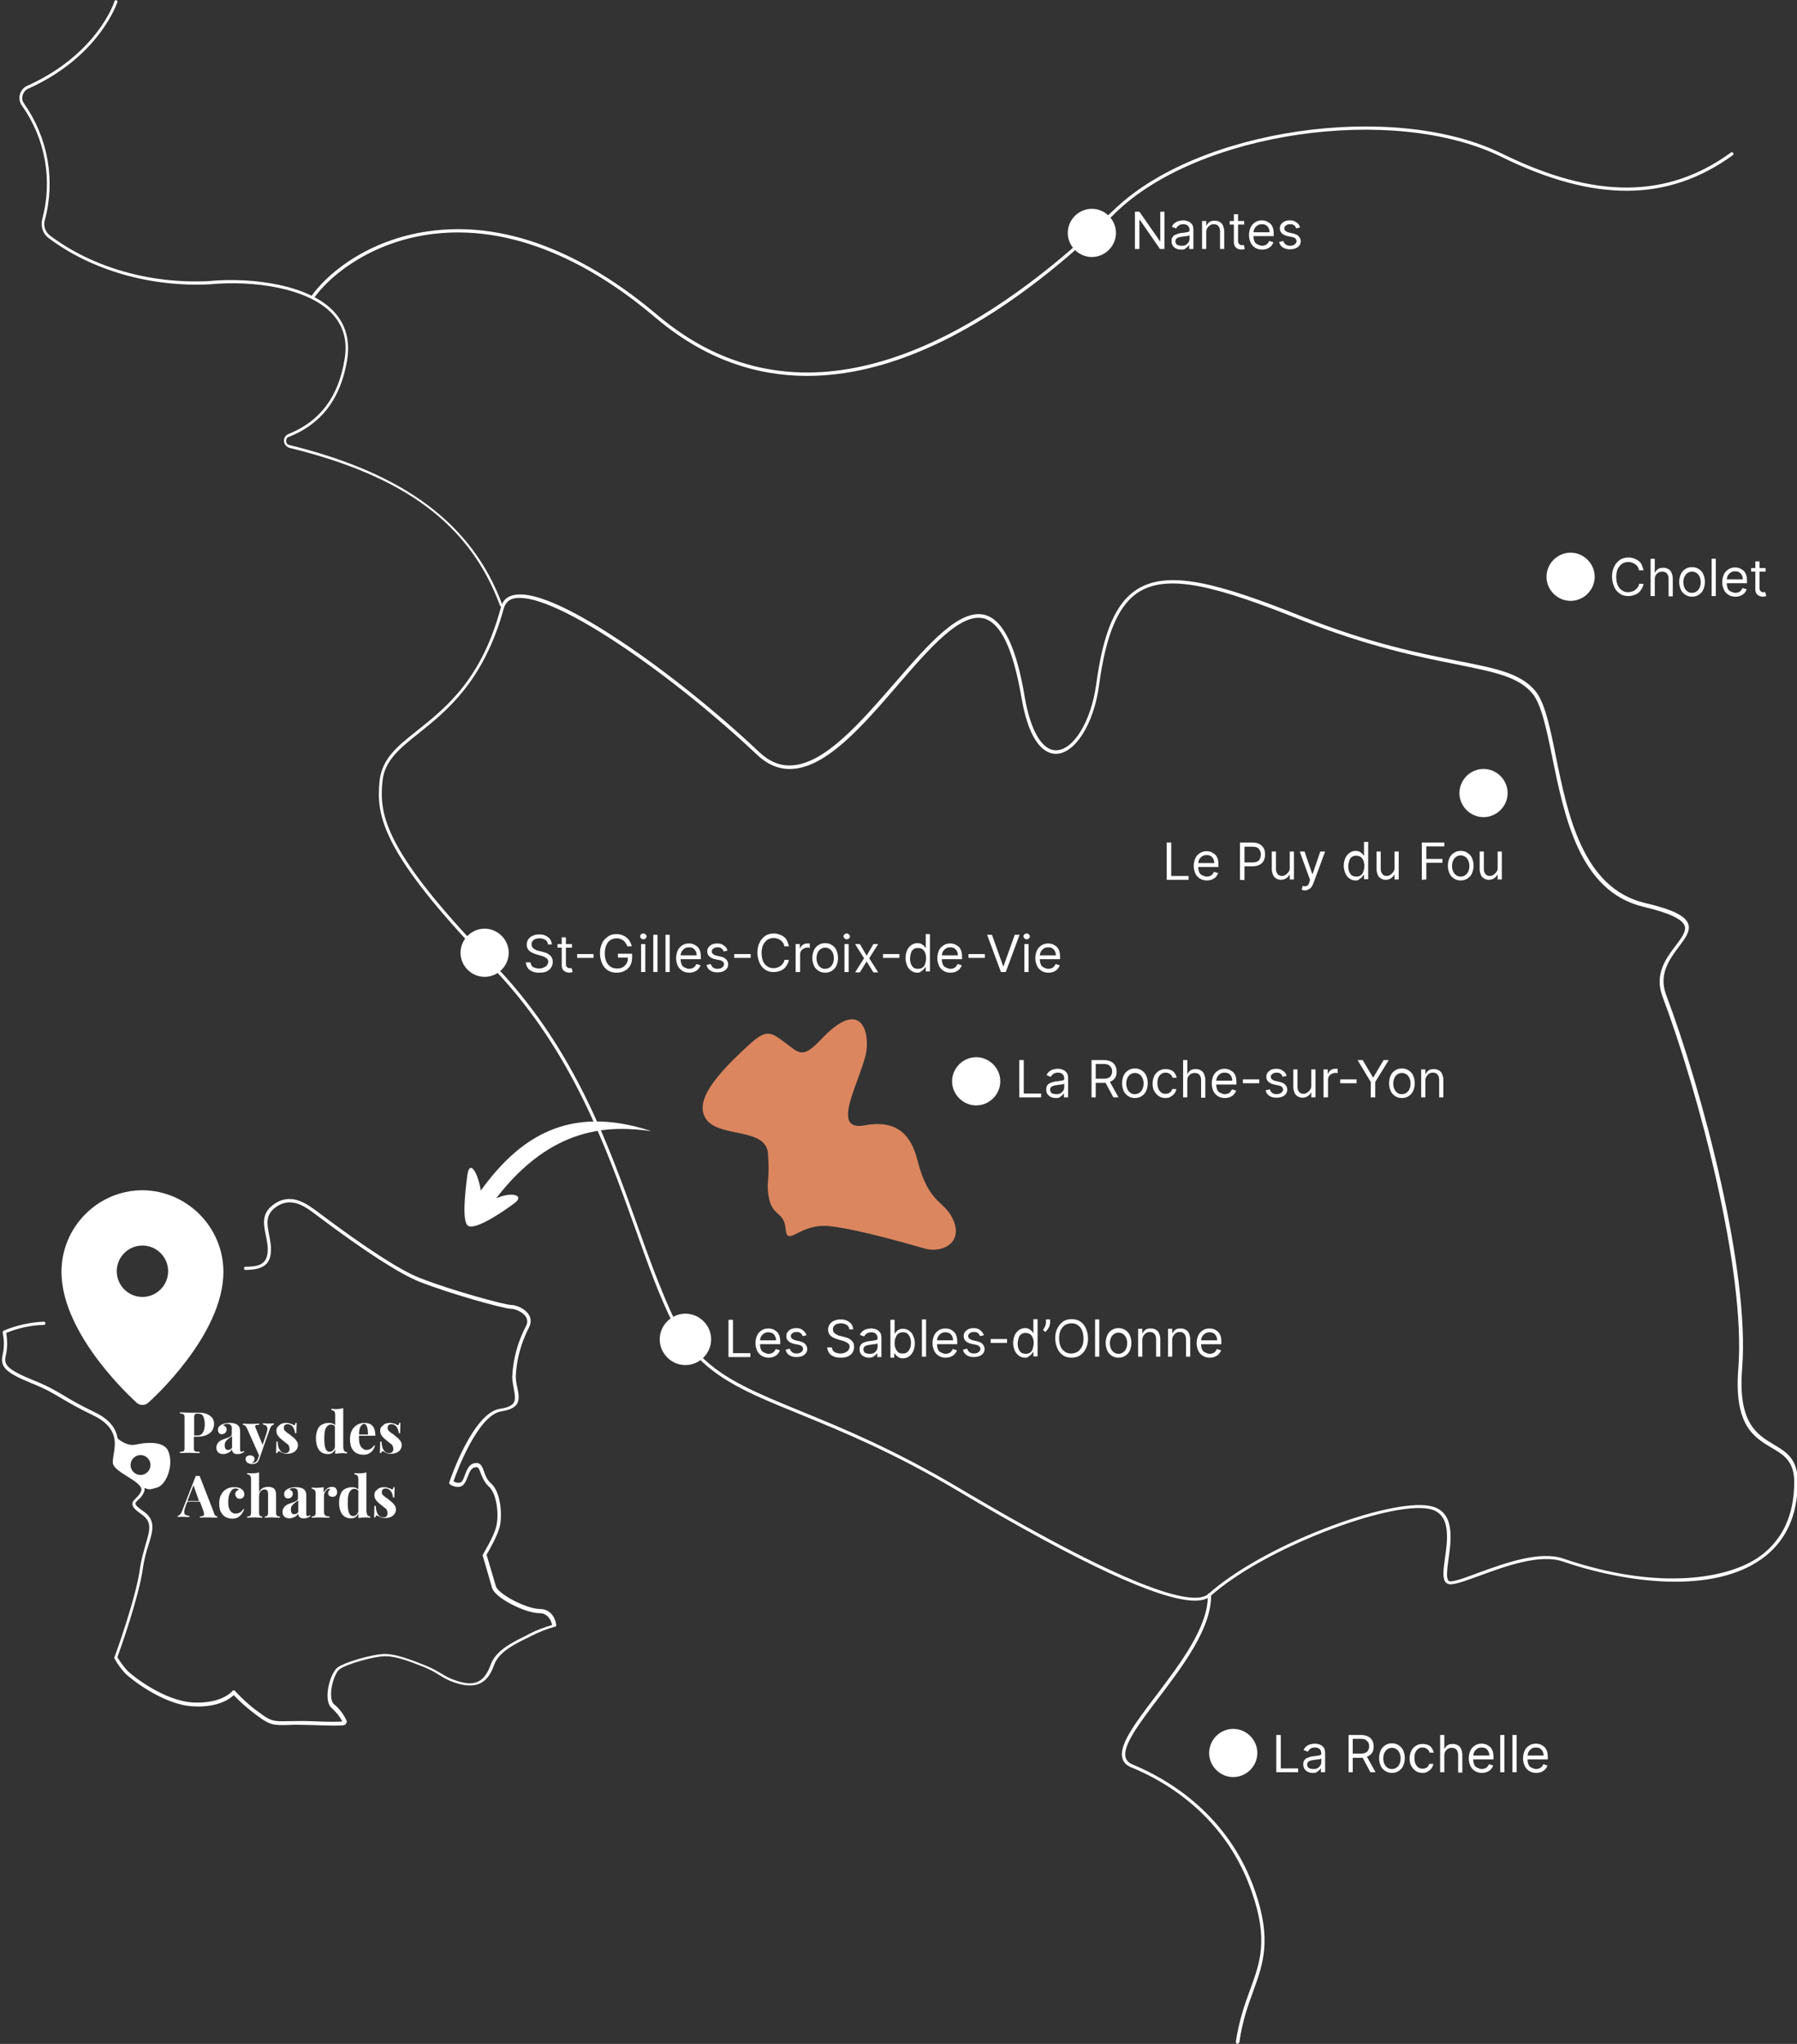 <svg version="1.1" id="Calque_1" xmlns="http://www.w3.org/2000/svg" x="0" y="0" viewBox="0 0 559.3 636" xml:space="preserve"><rect x="0" y="0" width="559.3" height="636" fill="#333333" stroke="none"/><style>.st0{fill:#fff}.st3{enable-background:new}</style><g id="carte" transform="translate(-894.967 -64.626)"><path class="st0" d="M1280.1 700.6c-.1 0-.1 0 0 0-.3 0-.5-.3-.5-.6 1-6.7 2.8-11.7 4.4-16.1 3.2-8.7 5.7-15.6.7-30.2-8.1-23.9-27-34.8-37.6-39.1-1.5-.6-2.5-1.6-2.8-2.9-1.1-4.1 3.9-10.8 10.3-19.2 7.7-10.2 16.5-21.7 16.3-31.6 0-.3.2-.5.5-.5s.5.2.5.5c.2 10.3-8.7 22-16.5 32.3-6 7.9-11.1 14.7-10.1 18.3.3 1 1 1.7 2.2 2.2 10.7 4.4 30 15.5 38.2 39.7 5.1 15 2.4 22.3-.7 30.9-1.6 4.4-3.4 9.3-4.3 15.9-.2.2-.4.4-.6.4zm-229-447.2c-.2 0-.4-.1-.5-.3-9.3-25.2-29.5-40.3-65.5-49.1-.7-.2-1.3-.7-1.6-1.4-.2-.6-.2-1.2 0-1.7s.7-1 1.2-1.2c9.8-3.9 15.6-11.5 17.5-23.2 1-5.7-.3-10.4-3.8-14.2-7.5-8.1-24.6-10.5-38.2-9.2-18.5.9-36.8-4.4-50.1-14.4-1.8-1.3-2.5-3.6-2-5.8 3.3-12.2 1-25.1-6.3-35.4-.2-.2-.3-.5-.4-.7-.5-1-.5-2.2-.1-3.2s1.2-1.9 2.2-2.3c21.8-9.8 27.1-26.1 27.1-26.3.1-.3.4-.4.6-.3.3.1.4.4.3.6-.1.2-5.5 16.9-27.7 26.9-.8.3-1.4 1-1.7 1.8s-.3 1.7.1 2.4c.1.2.2.4.3.5 7.4 10.6 9.8 23.8 6.4 36.3-.5 1.8.2 3.6 1.6 4.7 13.1 9.9 31.1 15.1 49.4 14.2 13.8-1.3 31.3 1.2 39 9.5 3.7 4 5.1 9.1 4.1 15.1-2 12-8 19.9-18.2 23.9-.3.1-.6.4-.7.7s-.1.6 0 1 .5.7.9.8c35.9 8.8 57 24.6 66.3 49.7.1.3 0 .5-.3.6h.1zm188.8-120.5c-.1 0-.3-.1-.4-.2-.2-.2-.2-.5 0-.7.7-.7 1.3-1.3 2-1.9 26-25.4 87.2-34.3 121.1-17.6 28.7 14.1 51.3 14 71.1-.4.2-.2.5-.1.7.1s.1.5-.1.7c-20.1 14.6-43 14.8-72.1.5-33.7-16.5-94.2-7.7-120 17.4-.6.6-1.3 1.3-2 1.9 0 .2-.2.2-.3.2z"/><path class="st0" d="M1146.2 181.6c-15.9 0-32-5.2-47.3-18.2-16.1-13.7-41.2-29.3-69-26-18.4 2.2-31.5 12.1-37.1 19.8-.2.2-.5.3-.7.1s-.3-.5-.1-.7c5.7-7.9 19-18 37.8-20.2 28.1-3.4 53.4 12.4 69.7 26.2 44.2 37.5 94.9 9.2 129.7-21.1.2-.2.5-.2.7 0s.2.5 0 .7c-23 20.2-53.1 39.4-83.7 39.4zm120.7 381.1c-10.8 0-35.5-11.4-73.7-34.1-20.5-12.2-36.6-18.7-49.5-24-13.8-5.6-23.7-9.7-31.3-17.3-.2-.2-.2-.5 0-.7s.5-.2.7 0c7.5 7.5 17.4 11.5 31 17.1 13 5.3 29.1 11.9 49.6 24.1 56.7 33.6 73.4 36.4 77.4 32.8 7.7-6.9 21.1-14.5 35.8-20.2 14.1-5.5 26.7-8.3 32.9-7.2 8.1 1.4 6.9 10.2 6 16.6-.4 3-.8 5.9 0 6.7.1.1.4.3.9.2 1.9-.2 5-1.4 8.5-2.7 8-2.9 18.9-6.9 26.3-4.4 30.1 10.3 51.7 6.1 61.1-.6 7.1-5.1 10.8-12.9 10.8-23.2 0-6.5-3.3-8.5-7.1-10.7-5.5-3.3-11.7-7-10.3-24.6 2.4-30.3-12.4-86-23.6-115.8-2.6-6.9 1.1-11.9 4.1-15.8 1.8-2.4 3.4-4.5 2.8-6.2-.8-2.1-4.8-4-12.8-5.9-19.9-4.7-24.6-27.9-28.4-46.5-1.8-8.8-3.4-16.5-6.2-19.9-4.4-5.2-11.6-6.6-23.4-9-11.6-2.3-27.6-5.5-49.2-14.1-24.9-9.9-40.1-14.2-49.5-8.7-6.6 3.9-10.6 13-12.8 29.5-1.6 11.7-7.4 21-13.3 21.1h-.1c-2.9 0-8.1-2.3-10.7-17.4-2.6-15.2-6.4-23.2-11.6-24.7-7.3-2-16.9 9.1-27 20.8-10.8 12.5-22 25.5-32.9 26-3.9.2-7.5-1.3-10.8-4.4-13.1-12.4-29.3-25.4-43.4-34.7-15.7-10.4-27.3-15.3-32.5-13.9-1.5.4-2.4 1.4-2.9 2.9-6.2 22.8-17.9 32.1-26.4 38.9-6 4.8-10.8 8.6-11.4 15.1-1 9.6.4 20 26.8 48.6.2.2.2.5 0 .7s-.5.2-.7 0c-26.7-29-28-39.5-27-49.4.7-7 5.6-10.9 11.8-15.8 8.9-7.1 20-15.9 26-38.4.5-1.9 1.7-3.1 3.6-3.6 7.1-2 22 6.5 33.3 14 14.2 9.4 30.4 22.4 43.5 34.8 3.1 2.9 6.4 4.3 10 4.1 10.4-.5 21.4-13.3 32.2-25.7 10.4-12 20.2-23.3 28.1-21.1 5.6 1.6 9.7 9.9 12.3 25.5 1.8 10.5 5.4 16.6 9.7 16.6h.1c5.4-.1 10.8-9 12.4-20.2 2.3-17.1 6.3-26.1 13.3-30.2 9.8-5.7 25.3-1.4 50.4 8.6 21.5 8.6 37.4 11.7 49 14 11.7 2.3 19.4 3.8 24 9.3 3 3.6 4.6 11.4 6.4 20.3 3.7 18.3 8.4 41.1 27.7 45.7 8.6 2 12.6 4 13.5 6.5.8 2.2-.9 4.5-2.9 7.1-2.8 3.8-6.4 8.5-4 14.9 11.3 30 26.1 85.8 23.7 116.3-1.4 17 4.6 20.6 9.8 23.7 3.9 2.3 7.5 4.5 7.5 11.6 0 10.6-3.8 18.7-11.2 24-15.3 11-42.1 7.6-62 .8-7.1-2.4-17.8 1.5-25.7 4.4-3.6 1.3-6.8 2.5-8.8 2.7-.7.1-1.3-.1-1.8-.5-1.2-1.2-.8-4-.3-7.6.9-6.3 1.9-14.2-5.2-15.4-12.3-2.2-50.9 12.1-67.8 27.2-1 .9-2.7 1.4-4.8 1.4z"/><path class="st0" d="M1104.5 476c-.2 0-.4-.1-.4-.3-.5-1-1.1-2.1-1.6-3.3-3.6-7.9-6.7-16.7-10-26-9.1-25.4-19.5-54.2-42.9-79.3-.2-.2-.2-.5 0-.7s.5-.2.7 0c23.6 25.3 34 54.2 43.1 79.7 3.3 9.3 6.5 18 10 25.9.5 1.1 1 2.2 1.5 3.2.1.2 0 .5-.2.7-.1.1-.1.1-.2.1z"/><path id="Tracé_15620" d="M1147.6 446.3c0 .1 0 0 0 0m-6.3-53.8c.7.3.1 0 0 0m2.7-.3c-.7-.7-.1-.1 0 0" fill="#314f60"/><path id="Tracé_15621" d="M1141.6 390.8c-7.9-5.9-7.5-7-17.4 2.6s-12 15.2-9.7 19.1c3.7 6.4 18.9 2.7 19.5 11.1s-.5 8.5.1 12.7c1 7.3 4.9 4.9 5.4 10.8s4.3-2.1 14-.9 24.8 5.7 29.5 7 11.5-1.4 8.9-8.4c-2.6-6.8-7.8-4.9-11.4-19.2-1.8-7-5.7-12.8-16.4-10.8s-1.9-12.8.3-21.9c1.5-6.4-1-18.7-14.1-4.6-4.2 4.3-5.8 4.7-8.7 2.5z" fill="#db865f"/><circle id="Ellipse_403_00000078759616893900146280000010958049253130144189_" class="st0" cx="1234.8" cy="137.1" r="7"/><path class="st0" d="M1234.8 144.6c-4.1 0-7.5-3.4-7.5-7.5s3.4-7.5 7.5-7.5 7.5 3.4 7.5 7.5-3.4 7.5-7.5 7.5zm0-14c-3.6 0-6.5 2.9-6.5 6.5s2.9 6.5 6.5 6.5 6.5-2.9 6.5-6.5-3-6.5-6.5-6.5z"/><g class="st3" id="Nantes"><path class="st0" d="M1257.4 130.5v11.6h-1.4l-6.3-9.1h-.1v9.1h-1.4v-11.6h1.4l6.4 9.2h.1v-9.2h1.3zm5.2 11.8c-.6 0-1.1-.1-1.5-.3-.5-.2-.8-.5-1.1-.9s-.4-.9-.4-1.5c0-.5.1-.9.3-1.2.2-.3.5-.6.8-.7s.7-.3 1.1-.4c.4-.1.8-.2 1.2-.2.5-.1 1-.1 1.3-.2.3 0 .6-.1.7-.2.2-.1.2-.2.2-.5 0-.6-.2-1-.5-1.3s-.8-.5-1.4-.5-1.1.1-1.5.4-.6.6-.8.9l-1.3-.5c.2-.5.5-.9.9-1.2s.8-.5 1.2-.6.9-.2 1.3-.2c.3 0 .6 0 1 .1s.7.2 1.1.4c.3.2.6.5.9.9.2.4.3 1 .3 1.7v5.8h-1.3v-1.2h-.1c-.1.2-.2.4-.5.6-.2.2-.5.4-.8.6-.2.2-.6.2-1.1.2zm.2-1.2c.5 0 1-.1 1.3-.3s.6-.5.8-.8c.2-.3.3-.7.3-1v-1.2c-.1.1-.2.1-.4.2s-.4.1-.7.1-.5.1-.7.1-.4.1-.6.1c-.3 0-.7.1-1 .2-.3.1-.5.2-.7.4s-.3.5-.3.8c0 .5.2.8.5 1.1.5.2 1 .3 1.5.3zm7.6-4.2v5.2h-1.3v-8.7h1.3v1.4h.1c.2-.4.5-.8.9-1.1s1-.4 1.6-.4 1.1.1 1.6.4c.4.2.8.6 1 1.1s.4 1.1.4 1.8v5.5h-1.3v-5.5c0-.7-.2-1.2-.5-1.6s-.8-.6-1.5-.6c-.4 0-.8.1-1.1.3-.3.2-.6.5-.8.8-.3.4-.4.9-.4 1.4zm11.8-3.5v1.1h-4.5v-1.1h4.5zm-3.2-2.1h1.3v8.3c0 .4.1.7.2.8l.4.4c.2.1.4.1.6.1h.6l.3 1.2c-.1 0-.2.1-.4.1s-.4.1-.6.1c-.4 0-.7-.1-1.1-.2-.4-.2-.7-.4-.9-.7s-.4-.8-.4-1.3v-8.8zm8.8 11c-.8 0-1.6-.2-2.2-.6s-1.1-.9-1.4-1.6c-.3-.7-.5-1.5-.5-2.3 0-.9.2-1.7.5-2.4s.8-1.2 1.4-1.6c.6-.4 1.3-.6 2.1-.6.5 0 .9.1 1.3.2.4.2.8.4 1.2.7.4.3.7.8.9 1.3s.3 1.2.3 2.1v.6h-6.7v-1.2h5.4c0-.5-.1-.9-.3-1.3-.2-.4-.5-.7-.8-.9s-.8-.3-1.3-.3-1 .1-1.4.4c-.4.3-.7.6-.9 1-.2.4-.3.9-.3 1.4v.8c0 .7.1 1.2.3 1.7.2.5.5.8 1 1 .4.2.9.4 1.4.4.4 0 .7-.1 1-.2.3-.1.5-.3.7-.5s.4-.5.5-.8l1.3.4c-.1.4-.4.8-.7 1.2-.3.3-.7.6-1.2.8s-1 .3-1.6.3zm11.8-6.9l-1.2.3-.3-.6c-.1-.2-.3-.3-.6-.5s-.6-.2-1-.2c-.5 0-1 .1-1.3.4-.4.2-.5.6-.5.9 0 .3.1.6.4.8.2.2.6.4 1.1.5l1.3.3c.8.2 1.4.5 1.7.9.4.4.6.9.6 1.5 0 .5-.1.9-.4 1.3s-.7.7-1.2.9-1.1.3-1.8.3c-.9 0-1.6-.2-2.2-.6-.6-.4-1-1-1.1-1.7l1.3-.3c.1.5.4.8.7 1.1.3.2.8.4 1.3.4.6 0 1.1-.1 1.5-.4.4-.3.6-.6.6-1 0-.3-.1-.6-.3-.8-.2-.2-.5-.4-1-.5l-1.5-.3c-.8-.2-1.4-.5-1.8-.9s-.6-.9-.6-1.5c0-.5.1-.9.4-1.3s.7-.7 1.1-.9c.5-.2 1-.3 1.6-.3.9 0 1.5.2 2 .6.7.4 1 .9 1.2 1.6z"/></g><circle id="Ellipse_404_00000006682371427058930800000006419638134099069859_" class="st0" cx="1383.8" cy="244.1" r="7"/><path class="st0" d="M1383.8 251.6c-4.1 0-7.5-3.4-7.5-7.5s3.4-7.5 7.5-7.5 7.5 3.4 7.5 7.5-3.4 7.5-7.5 7.5zm0-14c-3.6 0-6.5 2.9-6.5 6.5s2.9 6.5 6.5 6.5 6.5-2.9 6.5-6.5-3-6.5-6.5-6.5z"/><g class="st3" id="Cholet"><path class="st0" d="M1406.5 242.1h-1.4c-.1-.4-.2-.8-.4-1.1-.2-.3-.5-.6-.8-.8s-.6-.4-1-.5-.7-.2-1.1-.2c-.7 0-1.3.2-1.9.5-.6.4-1 .9-1.4 1.6-.3.7-.5 1.5-.5 2.6s.2 1.9.5 2.6c.3.7.8 1.2 1.4 1.6.6.4 1.2.5 1.9.5.4 0 .8-.1 1.1-.2.4-.1.7-.3 1-.5s.5-.5.8-.8c.2-.3.4-.7.4-1.1h1.4c-.1.6-.3 1.1-.6 1.6s-.6.9-1 1.2-.9.6-1.4.7c-.5.2-1.1.3-1.7.3-1 0-1.9-.2-2.6-.7-.8-.5-1.4-1.2-1.8-2.1-.4-.9-.7-2-.7-3.2s.2-2.3.7-3.2c.4-.9 1.1-1.6 1.8-2.1.8-.5 1.7-.7 2.6-.7.6 0 1.1.1 1.7.3.5.2 1 .4 1.4.7s.8.7 1 1.2c.3.7.5 1.2.6 1.8zm3.5 2.8v5.2h-1.3v-11.6h1.3v4.3h.1c.2-.5.5-.8.9-1.1s1-.4 1.6-.4 1.1.1 1.6.4c.4.2.8.6 1 1.1s.4 1.1.4 1.9v5.5h-1.3v-5.5c0-.7-.2-1.2-.5-1.6s-.9-.6-1.5-.6c-.4 0-.8.1-1.2.3-.3.2-.6.5-.8.8-.2.3-.3.8-.3 1.3zm11.6 5.4c-.8 0-1.5-.2-2.1-.6s-1.1-.9-1.4-1.6c-.3-.7-.5-1.5-.5-2.4s.2-1.7.5-2.4.8-1.2 1.4-1.6 1.3-.6 2.1-.6 1.5.2 2.1.6 1.1.9 1.4 1.6c.3.7.5 1.5.5 2.4s-.2 1.7-.5 2.4-.8 1.2-1.4 1.6-1.3.6-2.1.6zm0-1.2c.6 0 1.1-.2 1.5-.5s.7-.7.9-1.2.3-1 .3-1.6-.1-1.1-.3-1.6c-.2-.5-.5-.9-.9-1.2s-.9-.5-1.5-.5-1.1.2-1.5.5-.7.7-.9 1.2c-.2.5-.3 1-.3 1.6s.1 1.1.3 1.6.5.9.9 1.2c.4.4.9.5 1.5.5zm7.4-10.6v11.6h-1.3v-11.6h1.3zm6.1 11.8c-.8 0-1.6-.2-2.2-.6s-1.1-.9-1.4-1.6c-.3-.7-.5-1.5-.5-2.3 0-.9.2-1.7.5-2.4s.8-1.2 1.4-1.6c.6-.4 1.3-.6 2.1-.6.5 0 .9.1 1.3.2.4.2.8.4 1.2.7.4.3.7.8.9 1.3s.3 1.2.3 2.1v.6h-6.7v-1.2h5.4c0-.5-.1-.9-.3-1.3-.2-.4-.5-.7-.8-.9s-.8-.3-1.3-.3-1 .1-1.4.4c-.4.3-.7.6-.9 1-.2.4-.3.9-.3 1.4v.8c0 .7.1 1.2.3 1.7.2.5.5.8 1 1 .4.2.9.4 1.4.4.4 0 .7-.1 1-.2.3-.1.5-.3.7-.5s.4-.5.5-.8l1.3.4c-.1.4-.4.8-.7 1.2-.3.3-.7.6-1.2.8s-1 .3-1.6.3zm9.4-8.9v1.1h-4.5v-1.1h4.5zm-3.2-2.1h1.3v8.3c0 .4.1.7.2.8l.4.4c.2.1.4.1.6.1h.6l.3 1.2c-.1 0-.2.1-.4.1s-.4.1-.6.1c-.4 0-.7-.1-1.1-.2-.4-.2-.7-.4-.9-.7s-.4-.8-.4-1.3v-8.8z"/></g><circle id="Ellipse_405_00000060020386226856899240000000448998091266321085_" class="st0" cx="1198.8" cy="401.1" r="7"/><path class="st0" d="M1198.8 408.6c-4.1 0-7.5-3.4-7.5-7.5s3.4-7.5 7.5-7.5 7.5 3.4 7.5 7.5-3.4 7.5-7.5 7.5zm0-14c-3.6 0-6.5 2.9-6.5 6.5s2.9 6.5 6.5 6.5 6.5-2.9 6.5-6.5-3-6.5-6.5-6.5z"/><g class="st3" id="La_Roche-sur-Yon"><path class="st0" d="M1212.2 406.1v-11.6h1.4v10.4h5.4v1.2h-6.8zm11.4.2c-.6 0-1.1-.1-1.5-.3-.5-.2-.8-.5-1.1-.9s-.4-.9-.4-1.5c0-.5.1-.9.3-1.2.2-.3.5-.6.8-.7s.7-.3 1.1-.4.8-.2 1.2-.2c.5-.1 1-.1 1.3-.2.3 0 .6-.1.7-.2.2-.1.2-.2.2-.5 0-.6-.2-1-.5-1.3s-.8-.5-1.4-.5-1.1.1-1.5.4-.6.6-.8.9l-1.3-.5c.2-.5.5-.9.9-1.2.4-.3.8-.5 1.2-.6s.9-.2 1.3-.2c.3 0 .6 0 1 .1s.7.2 1.1.4c.3.2.6.5.9.9.2.4.3 1 .3 1.7v5.8h-1.3v-1.2h-.1c-.1.2-.2.4-.5.6-.2.2-.5.4-.8.6-.2.2-.6.2-1.1.2zm.2-1.2c.5 0 1-.1 1.3-.3s.6-.5.8-.8c.2-.3.3-.7.3-1v-1.2c-.1.1-.2.1-.4.2s-.4.1-.7.1-.5.1-.7.1-.4.1-.6.1c-.3 0-.7.1-1 .2s-.5.2-.7.4-.3.5-.3.8c0 .5.2.8.5 1.1.5.2.9.3 1.5.3zm10.9 1v-11.6h3.9c.9 0 1.7.2 2.2.5.6.3 1 .7 1.3 1.3s.4 1.1.4 1.8-.1 1.3-.4 1.8-.7.9-1.3 1.2c-.6.3-1.3.5-2.2.5h-3.2v-1.3h3.1c.6 0 1.1-.1 1.5-.3.4-.2.7-.4.8-.8.2-.3.3-.7.3-1.2s-.1-.9-.3-1.2c-.2-.3-.5-.6-.8-.8-.4-.2-.9-.3-1.5-.3h-2.5v10.4h-1.3zm5.5-5.2l2.9 5.2h-1.6l-2.8-5.2h1.5zm8 5.4c-.8 0-1.5-.2-2.1-.6s-1.1-.9-1.4-1.6-.5-1.5-.5-2.4.2-1.7.5-2.4.8-1.2 1.4-1.6 1.3-.6 2.1-.6 1.5.2 2.1.6 1.1.9 1.4 1.6.5 1.5.5 2.4-.2 1.7-.5 2.4-.8 1.2-1.4 1.6-1.3.6-2.1.6zm0-1.2c.6 0 1.1-.2 1.5-.5s.7-.7.9-1.2.3-1 .3-1.6-.1-1.1-.3-1.6c-.2-.5-.5-.9-.9-1.2-.4-.3-.9-.5-1.5-.5s-1.1.2-1.5.5-.7.7-.9 1.2c-.2.5-.3 1-.3 1.6s.1 1.1.3 1.6.5.9.9 1.2c.4.4.9.5 1.5.5zm9.5 1.2c-.8 0-1.5-.2-2.1-.6s-1-.9-1.4-1.6-.5-1.5-.5-2.3c0-.9.2-1.7.5-2.3.3-.7.8-1.2 1.4-1.6s1.3-.6 2.1-.6c.6 0 1.2.1 1.7.3.5.2.9.5 1.2 1 .3.4.5.9.6 1.4h-1.3c-.1-.4-.3-.8-.7-1.1-.4-.3-.8-.5-1.4-.5-.5 0-1 .1-1.4.4s-.7.7-.9 1.1-.3 1.1-.3 1.7c0 .7.1 1.3.3 1.8s.5.9.9 1.2.9.4 1.4.4c.3 0 .7-.1.9-.2.3-.1.5-.3.7-.5s.3-.5.4-.8h1.3c-.1.5-.3 1-.6 1.4s-.7.7-1.2 1c-.4.3-.9.4-1.6.4zm6.8-5.4v5.2h-1.3v-11.6h1.3v4.3h.1c.2-.5.5-.8.9-1.1.4-.3 1-.4 1.6-.4s1.1.1 1.6.4c.4.2.8.6 1 1.1s.4 1.1.4 1.9v5.5h-1.3v-5.5c0-.7-.2-1.2-.5-1.6s-.9-.6-1.5-.6c-.4 0-.8.1-1.2.3-.3.2-.6.5-.8.8-.2.3-.3.8-.3 1.3zm11.7 5.4c-.8 0-1.6-.2-2.2-.6s-1.1-.9-1.4-1.6-.5-1.5-.5-2.3c0-.9.2-1.7.5-2.4s.8-1.2 1.4-1.6 1.3-.6 2.1-.6c.5 0 .9.1 1.3.2.4.2.8.4 1.2.7.4.3.7.8.9 1.3s.3 1.2.3 2.1v.6h-6.7v-1.2h5.4c0-.5-.1-.9-.3-1.3-.2-.4-.5-.7-.8-.9s-.8-.3-1.3-.3-1 .1-1.4.4-.7.6-.9 1c-.2.4-.3.9-.3 1.4v.8c0 .7.1 1.2.3 1.7.2.5.5.8 1 1 .4.2.9.4 1.4.4.4 0 .7-.1 1-.2s.5-.3.7-.5.4-.5.5-.8l1.3.4c-.1.4-.4.8-.7 1.2-.3.3-.7.6-1.2.8s-1 .3-1.6.3zm10.7-5.8v1.2h-5.1v-1.2h5.1zm8.5-1.1l-1.2.3-.3-.6c-.1-.2-.3-.3-.6-.5s-.6-.2-1-.2c-.5 0-1 .1-1.3.4-.4.2-.5.6-.5.9s.1.6.4.8c.2.2.6.4 1.1.5l1.3.3c.8.2 1.4.5 1.7.9.4.4.6.9.6 1.5 0 .5-.1.9-.4 1.3s-.7.7-1.2.9c-.5.2-1.1.3-1.8.3-.9 0-1.6-.2-2.2-.6s-1-1-1.1-1.7l1.3-.3c.1.5.4.8.7 1.1.3.2.8.4 1.3.4.6 0 1.1-.1 1.5-.4s.6-.6.6-1c0-.3-.1-.6-.3-.8-.2-.2-.5-.4-1-.5l-1.5-.3c-.8-.2-1.4-.5-1.8-.9s-.6-.9-.6-1.5c0-.5.1-.9.4-1.3s.7-.7 1.1-.9c.5-.2 1-.3 1.6-.3.9 0 1.5.2 2 .6.7.4 1 .9 1.2 1.6zm7.7 3.2v-5.2h1.3v8.7h-1.3v-1.5h-.1c-.2.4-.5.8-1 1.1-.4.3-1 .5-1.6.5-.5 0-1-.1-1.5-.4s-.8-.6-1-1.1-.4-1.1-.4-1.8v-5.5h1.3v5.5c0 .6.2 1.1.5 1.5s.8.6 1.4.6c.3 0 .7-.1 1-.3s.6-.4.9-.8.5-.8.5-1.3zm3.8 3.5v-8.7h1.3v1.3h.1c.2-.4.4-.8.9-1.1.4-.3.9-.4 1.4-.4h.7v1.4s-.1 0-.3-.1-.3 0-.5 0c-.4 0-.8.1-1.1.3-.3.2-.6.4-.8.7-.2.3-.3.7-.3 1.1v5.5h-1.4zm10.3-5.6v1.2h-5.1v-1.2h5.1zm.3-6h1.6l3.2 5.4h.1l3.2-5.4h1.6l-4.2 6.8v4.8h-1.4v-4.8l-4.1-6.8zm13.8 11.8c-.8 0-1.5-.2-2.1-.6s-1.1-.9-1.4-1.6-.5-1.5-.5-2.4.2-1.7.5-2.4.8-1.2 1.4-1.6 1.3-.6 2.1-.6 1.5.2 2.1.6 1.1.9 1.4 1.6.5 1.5.5 2.4-.2 1.7-.5 2.4-.8 1.2-1.4 1.6-1.3.6-2.1.6zm0-1.2c.6 0 1.1-.2 1.5-.5s.7-.7.9-1.2.3-1 .3-1.6-.1-1.1-.3-1.6c-.2-.5-.5-.9-.9-1.2-.4-.3-.9-.5-1.5-.5s-1.1.2-1.5.5-.7.7-.9 1.2c-.2.5-.3 1-.3 1.6s.1 1.1.3 1.6.5.9.9 1.2c.4.4.9.5 1.5.5zm7.3-4.2v5.2h-1.3v-8.7h1.3v1.4h.1c.2-.4.5-.8.9-1.1.4-.3 1-.4 1.6-.4s1.1.1 1.6.4c.4.2.8.6 1 1.1s.4 1.1.4 1.8v5.5h-1.3v-5.5c0-.7-.2-1.2-.5-1.6s-.8-.6-1.5-.6c-.4 0-.8.1-1.1.3-.3.2-.6.5-.8.8-.3.4-.4.9-.4 1.4z"/></g><circle id="Ellipse_406_00000052077267590345967750000002141406082127472289_" class="st0" cx="1045.8" cy="361.1" r="7"/><path class="st0" d="M1045.8 368.6c-4.1 0-7.5-3.4-7.5-7.5s3.4-7.5 7.5-7.5 7.5 3.4 7.5 7.5-3.4 7.5-7.5 7.5zm0-14c-3.6 0-6.5 2.9-6.5 6.5s2.9 6.5 6.5 6.5 6.5-2.9 6.5-6.5-3-6.5-6.5-6.5z"/><g class="st3" id="St-Gilles-Croix-de-Vie"><path class="st0" d="M1065.5 358.4c-.1-.6-.3-1-.8-1.3s-1.1-.5-1.8-.5c-.5 0-1 .1-1.3.2-.4.2-.7.4-.9.7-.2.3-.3.6-.3 1 0 .3.1.6.2.8.1.2.3.4.6.6.2.1.5.3.7.4.3.1.5.2.7.2l1.2.3c.3.1.6.2 1 .3.4.1.7.3 1.1.6s.6.5.8.9c.2.4.3.8.3 1.4s-.2 1.2-.5 1.7-.8.9-1.4 1.2c-.6.3-1.4.4-2.3.4-.8 0-1.6-.1-2.2-.4s-1.1-.6-1.4-1.1-.5-1-.6-1.7h1.5c0 .4.2.8.4 1.1s.6.5 1 .6.8.2 1.3.2 1-.1 1.4-.3c.4-.2.8-.4 1-.7s.4-.7.4-1.1-.1-.7-.3-.9-.5-.4-.9-.6-.7-.3-1.1-.4l-1.4-.4c-.9-.3-1.6-.6-2.2-1.1-.5-.5-.8-1.1-.8-1.9 0-.7.2-1.2.5-1.7.4-.5.8-.9 1.4-1.1.6-.3 1.3-.4 2-.4.8 0 1.4.1 2 .4s1 .6 1.4 1.1c.3.5.5 1 .5 1.6h-1.2v-.1zm7.5 0v1.1h-4.5v-1.1h4.5zm-3.2-2.1h1.3v8.3c0 .4.1.7.2.8l.4.4c.2.1.4.1.6.1h.6l.3 1.2c-.1 0-.2.1-.4.1s-.4.1-.6.1c-.4 0-.7-.1-1.1-.2-.4-.2-.7-.4-.9-.7s-.4-.8-.4-1.3v-8.8zm9.9 5.2v1.2h-5.1v-1.2h5.1zm10.5-2.4c-.1-.4-.3-.7-.5-1s-.4-.6-.7-.8c-.3-.2-.6-.4-.9-.5-.4-.1-.7-.2-1.2-.2-.7 0-1.3.2-1.9.5-.6.4-1 .9-1.3 1.6s-.5 1.5-.5 2.6.2 1.9.5 2.6.8 1.2 1.4 1.6 1.2.5 1.9.5 1.3-.1 1.8-.4.9-.7 1.2-1.2.4-1.1.4-1.9l.4.1h-3.5v-1.2h4.4v1.2c0 1-.2 1.8-.6 2.5s-1 1.3-1.7 1.6c-.7.4-1.5.6-2.5.6s-1.9-.2-2.7-.7c-.8-.5-1.4-1.2-1.8-2.1s-.7-2-.7-3.2c0-.9.1-1.7.4-2.5.2-.7.6-1.4 1.1-1.9s1-.9 1.6-1.2c.6-.3 1.3-.4 2.1-.4.6 0 1.2.1 1.7.3s1 .4 1.4.8c.4.3.8.7 1 1.2.3.5.5 1 .6 1.5h-1.4zm5-2.2c-.3 0-.5-.1-.7-.3-.2-.2-.3-.4-.3-.6s.1-.5.3-.6c.2-.2.4-.3.7-.3s.5.1.7.3c.2.2.3.4.3.6s-.1.5-.3.6c-.2.3-.5.3-.7.3zm-.7 10.2v-8.7h1.3v8.7h-1.3zm5.1-11.6v11.6h-1.3v-11.6h1.3zm3.8 0v11.6h-1.3v-11.6h1.3zm6.1 11.8c-.8 0-1.6-.2-2.2-.6s-1.1-.9-1.4-1.6-.5-1.5-.5-2.3c0-.9.2-1.7.5-2.4s.8-1.2 1.4-1.6 1.3-.6 2.1-.6c.5 0 .9.1 1.3.2.4.2.8.4 1.2.7.4.3.7.8.9 1.3s.3 1.2.3 2.1v.6h-6.7v-1.2h5.4c0-.5-.1-.9-.3-1.3-.2-.4-.5-.7-.8-.9s-.8-.3-1.3-.3-1 .1-1.4.4-.7.6-.9 1c-.2.4-.3.9-.3 1.4v.8c0 .7.1 1.2.3 1.7.2.5.5.8 1 1 .4.2.9.4 1.4.4.4 0 .7-.1 1-.2s.5-.3.7-.5.4-.5.5-.8l1.3.4c-.1.4-.4.8-.7 1.2-.3.3-.7.6-1.2.8s-1 .3-1.6.3zm11.9-6.9l-1.2.3-.3-.6c-.1-.2-.3-.3-.6-.5s-.6-.2-1-.2c-.5 0-1 .1-1.3.4-.4.2-.5.6-.5.9s.1.6.4.8c.2.2.6.4 1.1.5l1.3.3c.8.2 1.4.5 1.7.9.4.4.6.9.6 1.5 0 .5-.1.9-.4 1.3s-.7.7-1.2.9c-.5.2-1.1.3-1.8.3-.9 0-1.6-.2-2.2-.6s-1-1-1.1-1.7l1.3-.3c.1.5.4.8.7 1.1.3.2.8.4 1.3.4.6 0 1.1-.1 1.5-.4s.6-.6.6-1c0-.3-.1-.6-.3-.8-.2-.2-.5-.4-1-.5l-1.5-.3c-.8-.2-1.4-.5-1.8-.9s-.6-.9-.6-1.5c0-.5.1-.9.4-1.3s.7-.7 1.1-.9c.5-.2 1-.3 1.6-.3.9 0 1.5.2 2 .6.6.4 1 .9 1.2 1.6zm7.2 1.1v1.2h-5.1v-1.2h5.1zm11.9-2.4h-1.4c-.1-.4-.2-.8-.4-1.1-.2-.3-.5-.6-.8-.8-.3-.2-.6-.4-1-.5s-.7-.2-1.1-.2c-.7 0-1.3.2-1.9.5-.6.4-1 .9-1.4 1.6-.3.7-.5 1.5-.5 2.6s.2 1.9.5 2.6.8 1.2 1.4 1.6 1.2.5 1.9.5c.4 0 .8-.1 1.1-.2.4-.1.7-.3 1-.5s.5-.5.8-.8c.2-.3.4-.7.4-1.1h1.4c-.1.6-.3 1.1-.6 1.6s-.6.9-1 1.2c-.4.3-.9.6-1.4.7-.5.2-1.1.3-1.7.3-1 0-1.9-.2-2.6-.7-.8-.5-1.4-1.2-1.8-2.1s-.7-2-.7-3.2.2-2.3.7-3.2c.4-.9 1.1-1.6 1.8-2.1.8-.5 1.7-.7 2.6-.7.6 0 1.1.1 1.7.3.5.2 1 .4 1.4.7.4.3.8.7 1 1.2.3.7.5 1.2.6 1.8zm2.1 8v-8.7h1.3v1.3h.1c.2-.4.4-.8.9-1.1.4-.3.9-.4 1.4-.4h.7v1.4s-.1 0-.3-.1-.3 0-.5 0c-.4 0-.8.1-1.1.3-.3.2-.6.4-.8.7-.2.3-.3.7-.3 1.1v5.5h-1.4zm9.2.2c-.8 0-1.5-.2-2.1-.6s-1.1-.9-1.4-1.6-.5-1.5-.5-2.4.2-1.7.5-2.4.8-1.2 1.4-1.6 1.3-.6 2.1-.6 1.5.2 2.1.6 1.1.9 1.4 1.6.5 1.5.5 2.4-.2 1.7-.5 2.4-.8 1.2-1.4 1.6-1.3.6-2.1.6zm0-1.2c.6 0 1.1-.2 1.5-.5s.7-.7.9-1.2.3-1 .3-1.6-.1-1.1-.3-1.6c-.2-.5-.5-.9-.9-1.2-.4-.3-.9-.5-1.5-.5s-1.1.2-1.5.5-.7.7-.9 1.2c-.2.5-.3 1-.3 1.6s.1 1.1.3 1.6.5.9.9 1.2c.4.4.9.5 1.5.5zm6.7-9.2c-.3 0-.5-.1-.7-.3-.2-.2-.3-.4-.3-.6s.1-.5.3-.6c.2-.2.4-.3.7-.3s.5.1.7.3c.2.2.3.4.3.6s-.1.5-.3.6c-.2.3-.5.3-.7.3zm-.7 10.2v-8.7h1.3v8.7h-1.3zm4.8-8.7l2.1 3.6 2.1-3.6h1.5l-2.8 4.4 2.8 4.4h-1.5l-2.1-3.4-2.1 3.4h-1.5l2.8-4.4-2.8-4.4h1.5zm12.3 3.1v1.2h-5.1v-1.2h5.1zm5.6 5.8c-.7 0-1.4-.2-1.9-.6-.6-.4-1-.9-1.3-1.6s-.5-1.5-.5-2.4.2-1.7.5-2.4.8-1.2 1.3-1.6c.6-.4 1.2-.6 1.9-.6.6 0 1 .1 1.3.3.3.2.6.4.8.6.2.2.3.4.4.6h.1v-4.3h1.3v11.6h-1.3v-1.3h-.2c-.1.2-.2.4-.4.6-.2.2-.4.5-.8.6-.2.4-.6.5-1.2.5zm.2-1.2c.5 0 1-.1 1.4-.4s.7-.7.8-1.2c.2-.5.3-1.1.3-1.7 0-.7-.1-1.2-.3-1.7-.2-.5-.5-.9-.8-1.1s-.8-.4-1.4-.4-1 .1-1.4.4-.7.7-.8 1.2-.3 1-.3 1.7c0 .6.1 1.2.3 1.7.2.5.5.9.9 1.2.3.2.7.3 1.3.3zm10.1 1.2c-.8 0-1.6-.2-2.2-.6s-1.1-.9-1.4-1.6-.5-1.5-.5-2.3c0-.9.2-1.7.5-2.4s.8-1.2 1.4-1.6 1.3-.6 2.1-.6c.5 0 .9.1 1.3.2.4.2.8.4 1.2.7.4.3.7.8.9 1.3s.3 1.2.3 2.1v.6h-6.7v-1.2h5.4c0-.5-.1-.9-.3-1.3-.2-.4-.5-.7-.8-.9s-.8-.3-1.3-.3-1 .1-1.4.4-.7.6-.9 1c-.2.4-.3.9-.3 1.4v.8c0 .7.1 1.2.3 1.7.2.5.5.8 1 1 .4.2.9.4 1.4.4.4 0 .7-.1 1-.2s.5-.3.7-.5.4-.5.5-.8l1.3.4c-.1.4-.4.8-.7 1.2-.3.3-.7.6-1.2.8s-1 .3-1.6.3zm10.7-5.8v1.2h-5.1v-1.2h5.1zm2.2-6l3.5 9.8h.1l3.5-9.8h1.5l-4.3 11.6h-1.5l-4.3-11.6h1.5zm10.8 1.4c-.3 0-.5-.1-.7-.3-.2-.2-.3-.4-.3-.6s.1-.5.3-.6c.2-.2.4-.3.7-.3s.5.1.7.3c.2.2.3.4.3.6s-.1.5-.3.6c-.2.3-.4.3-.7.3zm-.7 10.2v-8.7h1.3v8.7h-1.3zm7.5.2c-.8 0-1.6-.2-2.2-.6s-1.1-.9-1.4-1.6-.5-1.5-.5-2.3c0-.9.2-1.7.5-2.4s.8-1.2 1.4-1.6 1.3-.6 2.1-.6c.5 0 .9.1 1.3.2.4.2.8.4 1.2.7.4.3.7.8.9 1.3s.3 1.2.3 2.1v.6h-6.7v-1.2h5.4c0-.5-.1-.9-.3-1.3-.2-.4-.5-.7-.8-.9s-.8-.3-1.3-.3-1 .1-1.4.4-.7.6-.9 1c-.2.4-.3.9-.3 1.4v.8c0 .7.1 1.2.3 1.7.2.5.5.8 1 1 .4.2.9.4 1.4.4.4 0 .7-.1 1-.2s.5-.3.7-.5.4-.5.5-.8l1.3.4c-.1.4-.4.8-.7 1.2-.3.3-.7.6-1.2.8s-1 .3-1.6.3z"/></g><path d="M1108.3 488.9c-4.1 0-7.5-3.4-7.5-7.5s3.4-7.5 7.5-7.5 7.5 3.4 7.5 7.5-3.4 7.5-7.5 7.5zm0-14c-3.6 0-6.5 2.9-6.5 6.5s2.9 6.5 6.5 6.5 6.5-2.9 6.5-6.5-2.9-6.5-6.5-6.5z" fill="none" stroke="#fff" stroke-miterlimit="10"/><g class="st3" id="Les_Sables-d_Olonne"><path class="st0" d="M1121.7 486.9v-11.6h1.4v10.4h5.4v1.2h-6.8zm12.5.2c-.8 0-1.6-.2-2.2-.6s-1.1-.9-1.4-1.6-.5-1.5-.5-2.3c0-.9.2-1.7.5-2.4s.8-1.2 1.4-1.6 1.3-.6 2.1-.6c.5 0 .9.1 1.3.2s.8.4 1.2.7c.4.3.7.8.9 1.3s.3 1.2.3 2.1v.6h-6.7v-1.2h5.4c0-.5-.1-.9-.3-1.3-.2-.4-.5-.7-.8-.9-.4-.2-.8-.3-1.3-.3s-1 .1-1.4.4-.7.6-.9 1c-.2.4-.3.9-.3 1.4v.8c0 .7.1 1.2.3 1.7.2.5.5.8 1 1 .4.2.9.4 1.4.4.4 0 .7-.1 1-.2s.5-.3.7-.5.4-.5.5-.8l1.3.4c-.1.4-.4.8-.7 1.2-.3.3-.7.6-1.2.8s-1 .3-1.6.3zm11.8-7l-1.2.3-.3-.6c-.1-.2-.3-.3-.6-.5s-.6-.2-1-.2c-.5 0-1 .1-1.3.4-.4.2-.5.6-.5.9s.1.6.4.8.6.4 1.1.5l1.3.3c.8.2 1.4.5 1.7.9.4.4.6.9.6 1.5 0 .5-.1.9-.4 1.3s-.7.7-1.2.9-1.1.3-1.8.3c-.9 0-1.6-.2-2.2-.6s-1-1-1.1-1.7l1.3-.3c.1.5.4.8.7 1.1.3.2.8.4 1.3.4.6 0 1.1-.1 1.5-.4s.6-.6.6-1c0-.3-.1-.6-.3-.8-.2-.2-.5-.4-1-.5l-1.5-.3c-.8-.2-1.4-.5-1.8-.9s-.6-.9-.6-1.5c0-.5.1-.9.4-1.3s.7-.7 1.1-.9c.5-.2 1-.3 1.6-.3.9 0 1.5.2 2 .6s1 1 1.2 1.6zm13.3-1.9c-.1-.6-.3-1-.8-1.3s-1.1-.5-1.8-.5c-.5 0-1 .1-1.3.2-.4.2-.7.4-.9.7-.2.3-.3.6-.3 1 0 .3.1.6.2.8s.3.4.6.6c.2.1.5.3.7.4s.5.2.7.2l1.2.3c.3.1.6.2 1 .3.4.1.7.3 1.1.6s.6.5.8.9c.2.4.3.8.3 1.4s-.2 1.2-.5 1.7-.8.9-1.4 1.2c-.6.3-1.4.4-2.3.4-.8 0-1.6-.1-2.2-.4s-1.1-.6-1.4-1.1-.5-1-.6-1.7h1.5c0 .4.2.8.4 1.1.3.3.6.5 1 .6s.8.2 1.3.2 1-.1 1.4-.3c.4-.2.8-.4 1-.7s.4-.7.4-1.1-.1-.7-.3-.9-.5-.4-.9-.6-.7-.3-1.1-.4l-1.4-.4c-.9-.3-1.6-.6-2.2-1.1-.5-.5-.8-1.1-.8-1.9 0-.7.2-1.2.5-1.7.4-.5.8-.9 1.4-1.1.6-.3 1.3-.4 2-.4.8 0 1.4.1 2 .4s1 .6 1.4 1.1c.3.5.5 1 .5 1.6h-1.2v-.1zm6.2 8.9c-.6 0-1.1-.1-1.5-.3-.5-.2-.8-.5-1.1-.9-.3-.4-.4-.9-.4-1.5 0-.5.1-.9.3-1.2.2-.3.5-.6.8-.7.3-.2.7-.3 1.1-.4s.8-.2 1.2-.2c.5-.1 1-.1 1.3-.2.3 0 .6-.1.7-.2.2-.1.2-.2.2-.5 0-.6-.2-1-.5-1.3s-.8-.5-1.4-.5-1.1.1-1.5.4-.6.6-.8.9l-1.3-.5c.2-.5.5-.9.9-1.2.4-.3.8-.5 1.2-.6.5-.1.9-.2 1.3-.2.3 0 .6 0 1 .1s.7.2 1.1.4c.3.2.6.5.9.9.2.4.3 1 .3 1.7v5.8h-1.3v-1.2h-.1c-.1.2-.2.4-.5.6-.2.2-.5.4-.8.6-.2.1-.6.2-1.1.2zm.2-1.2c.5 0 1-.1 1.3-.3.4-.2.6-.5.8-.8.2-.3.3-.7.3-1v-1.2c-.1.1-.2.1-.4.2s-.4.1-.7.1-.5.1-.7.1-.4.1-.6.1c-.3 0-.7.1-1 .2s-.5.2-.7.4-.3.5-.3.8c0 .5.2.8.5 1.1.5.2 1 .3 1.5.3zm6.4 1v-11.6h1.3v4.3h.1c.1-.2.2-.3.4-.6.2-.2.4-.4.8-.6.3-.2.8-.3 1.3-.3.7 0 1.4.2 1.9.6.6.4 1 .9 1.3 1.6s.5 1.5.5 2.4-.2 1.7-.5 2.4-.8 1.2-1.3 1.6-1.2.6-1.9.6c-.6 0-1-.1-1.3-.3-.3-.2-.6-.4-.8-.6-.2-.2-.3-.4-.4-.6h-.2v1.3h-1.2v-.2zm1.3-4.4c0 .7.1 1.2.3 1.7s.5.9.8 1.2.8.4 1.4.4 1-.1 1.4-.4.7-.7.9-1.2c.2-.5.3-1.1.3-1.7s-.1-1.2-.3-1.7-.5-.9-.8-1.2c-.4-.3-.8-.4-1.4-.4-.5 0-1 .1-1.4.4s-.7.7-.8 1.1c-.3.6-.4 1.2-.4 1.8zm9.8-7.3v11.6h-1.3v-11.6h1.3zm6.1 11.9c-.8 0-1.6-.2-2.2-.6s-1.1-.9-1.4-1.6-.5-1.5-.5-2.3c0-.9.2-1.7.5-2.4s.8-1.2 1.4-1.6 1.3-.6 2.1-.6c.5 0 .9.1 1.3.2s.8.4 1.2.7c.4.3.7.8.9 1.3s.3 1.2.3 2.1v.6h-6.7v-1.2h5.4c0-.5-.1-.9-.3-1.3-.2-.4-.5-.7-.8-.9-.4-.2-.8-.3-1.3-.3s-1 .1-1.4.4-.7.6-.9 1c-.2.4-.3.9-.3 1.4v.8c0 .7.1 1.2.3 1.7.2.5.5.8 1 1 .4.2.9.4 1.4.4.4 0 .7-.1 1-.2s.5-.3.7-.5.4-.5.5-.8l1.3.4c-.1.4-.4.8-.7 1.2-.3.3-.7.6-1.2.8s-1 .3-1.6.3zm11.9-7l-1.2.3-.3-.6c-.1-.2-.3-.3-.6-.5s-.6-.2-1-.2c-.5 0-1 .1-1.3.4-.4.2-.5.6-.5.9s.1.6.4.8.6.4 1.1.5l1.3.3c.8.2 1.4.5 1.7.9.4.4.6.9.6 1.5 0 .5-.1.9-.4 1.3s-.7.7-1.2.9-1.1.3-1.8.3c-.9 0-1.6-.2-2.2-.6s-1-1-1.1-1.7l1.3-.3c.1.5.4.8.7 1.1.3.2.8.4 1.3.4.6 0 1.1-.1 1.5-.4s.6-.6.6-1c0-.3-.1-.6-.3-.8-.2-.2-.5-.4-1-.5l-1.5-.3c-.8-.2-1.4-.5-1.8-.9s-.6-.9-.6-1.5c0-.5.1-.9.4-1.3s.7-.7 1.1-.9c.5-.2 1-.3 1.6-.3.9 0 1.5.2 2 .6s1 1 1.2 1.6zm7.2 1.2v1.2h-5.1v-1.2h5.1zm5.6 5.8c-.7 0-1.4-.2-1.9-.6s-1-.9-1.3-1.6-.5-1.5-.5-2.4.2-1.7.5-2.4.8-1.2 1.3-1.6c.6-.4 1.2-.6 1.9-.6.6 0 1 .1 1.3.3.3.2.6.4.8.6.2.2.3.4.4.6h.1v-4.3h1.3v11.6h-1.3v-1.3h-.2c-.1.2-.2.4-.4.6-.2.2-.4.5-.8.6-.2.4-.6.5-1.2.5zm.2-1.2c.5 0 1-.1 1.4-.4s.7-.7.8-1.2.3-1.1.3-1.7c0-.7-.1-1.2-.3-1.7-.2-.5-.5-.9-.8-1.1s-.8-.4-1.4-.4-1 .1-1.4.4-.7.7-.8 1.2-.3 1-.3 1.7c0 .6.1 1.2.3 1.7.2.5.5.9.9 1.2.3.1.7.3 1.3.3zm7.6-10.7v1c0 .3-.1.6-.2 1s-.3.7-.5 1-.5.6-.8.9l-.7-.6c.2-.3.4-.7.6-1.1s.3-.8.3-1.2v-1h1.3zm11.8 5.9c0 1.2-.2 2.3-.7 3.2-.4.9-1.1 1.6-1.8 2.1-.8.5-1.7.7-2.6.7s-1.9-.2-2.6-.7c-.8-.5-1.4-1.2-1.8-2.1s-.7-2-.7-3.2.2-2.3.7-3.2 1.1-1.6 1.8-2.1c.8-.5 1.7-.7 2.6-.7s1.9.2 2.6.7c.8.5 1.4 1.2 1.8 2.1s.7 1.9.7 3.2zm-1.4 0c0-1-.2-1.9-.5-2.6s-.8-1.2-1.4-1.6-1.2-.5-1.9-.5-1.3.2-1.9.5c-.6.4-1 .9-1.4 1.6-.3.7-.5 1.5-.5 2.6s.2 1.9.5 2.6.8 1.2 1.4 1.6 1.2.5 1.9.5 1.3-.2 1.9-.5c.6-.4 1-.9 1.4-1.6.4-.8.5-1.6.5-2.6zm4.9-5.9v11.6h-1.3v-11.6h1.3zm6 11.9c-.8 0-1.5-.2-2.1-.6s-1.1-.9-1.4-1.6-.5-1.5-.5-2.4.2-1.7.5-2.4.8-1.2 1.4-1.6 1.3-.6 2.1-.6 1.5.2 2.1.6 1.1.9 1.4 1.6.5 1.5.5 2.4-.2 1.7-.5 2.4-.8 1.2-1.4 1.6-1.3.6-2.1.6zm0-1.2c.6 0 1.1-.2 1.5-.5s.7-.7.9-1.2.3-1 .3-1.6-.1-1.1-.3-1.6c-.2-.5-.5-.9-.9-1.2-.4-.3-.9-.5-1.5-.5s-1.1.2-1.5.5-.7.7-.9 1.2c-.2.5-.3 1-.3 1.6s.1 1.1.3 1.6.5.9.9 1.2.9.5 1.5.5zm7.4-4.3v5.2h-1.3v-8.7h1.3v1.4h.1c.2-.4.5-.8.9-1.1.4-.3 1-.4 1.6-.4s1.1.1 1.6.4c.4.2.8.6 1 1.1s.4 1.1.4 1.8v5.5h-1.3v-5.5c0-.7-.2-1.2-.5-1.6-.4-.4-.8-.6-1.5-.6-.4 0-.8.1-1.1.3-.3.2-.6.5-.8.8-.3.5-.4.9-.4 1.4zm9.3 0v5.2h-1.3v-8.7h1.3v1.4h.1c.2-.4.5-.8.9-1.1s1-.4 1.6-.4 1.1.1 1.6.4c.4.2.8.6 1 1.1s.4 1.1.4 1.8v5.5h-1.3v-5.5c0-.7-.2-1.2-.5-1.6-.4-.4-.8-.6-1.5-.6-.4 0-.8.1-1.1.3-.3.2-.6.5-.8.8-.3.5-.4.9-.4 1.4zm11.7 5.5c-.8 0-1.6-.2-2.2-.6s-1.1-.9-1.4-1.6-.5-1.5-.5-2.3c0-.9.2-1.7.5-2.4s.8-1.2 1.4-1.6 1.3-.6 2.1-.6c.5 0 .9.1 1.3.2s.8.4 1.2.7c.4.3.7.8.9 1.3s.3 1.2.3 2.1v.6h-6.7v-1.2h5.4c0-.5-.1-.9-.3-1.3-.2-.4-.5-.7-.8-.9-.4-.2-.8-.3-1.3-.3s-1 .1-1.4.4-.7.6-.9 1c-.2.4-.3.9-.3 1.4v.8c0 .7.1 1.2.3 1.7.2.5.5.8 1 1 .4.2.9.4 1.4.4.4 0 .7-.1 1-.2s.5-.3.7-.5.4-.5.5-.8l1.3.4c-.1.4-.4.8-.7 1.2-.3.3-.7.6-1.2.8s-1 .3-1.6.3z"/></g><circle id="Ellipse_415_00000002383691788106952040000002984491256659593621_" class="st0" cx="1278.8" cy="610.1" r="7"/><path class="st0" d="M1278.8 617.6c-4.1 0-7.5-3.4-7.5-7.5s3.4-7.5 7.5-7.5 7.5 3.4 7.5 7.5-3.4 7.5-7.5 7.5zm0-14c-3.6 0-6.5 2.9-6.5 6.5s2.9 6.5 6.5 6.5 6.5-2.9 6.5-6.5-3-6.5-6.5-6.5z"/><g class="st3" id="La_Rochelle"><path class="st0" d="M1292.2 616.1v-11.6h1.4v10.4h5.4v1.2h-6.8zm11.4.2c-.6 0-1.1-.1-1.5-.3-.5-.2-.8-.5-1.1-.9s-.4-.9-.4-1.5c0-.5.1-.9.3-1.2.2-.3.5-.6.8-.7s.7-.3 1.1-.4c.4-.1.8-.2 1.2-.2.5-.1 1-.1 1.3-.2.3 0 .6-.1.7-.2.2-.1.2-.2.2-.5 0-.6-.2-1-.5-1.3s-.8-.5-1.4-.5-1.1.1-1.5.4-.6.6-.8.9l-1.3-.5c.2-.5.5-.9.9-1.2s.8-.5 1.2-.6.9-.2 1.3-.2c.3 0 .6 0 1 .1s.7.2 1.1.4c.3.2.6.5.9.9.2.4.3 1 .3 1.7v5.8h-1.3v-1.2h-.1c-.1.2-.2.4-.5.6-.2.2-.5.4-.8.6-.2.2-.6.2-1.1.2zm.2-1.2c.5 0 1-.1 1.3-.3s.6-.5.8-.8c.2-.3.3-.7.3-1v-1.2c-.1.1-.2.1-.4.2s-.4.1-.7.1-.5.1-.7.1-.4.1-.6.1c-.3 0-.7.1-1 .2-.3.1-.5.2-.7.4s-.3.5-.3.8c0 .5.2.8.5 1.1.5.2.9.3 1.5.3zm10.9 1v-11.6h3.9c.9 0 1.7.2 2.2.5.6.3 1 .7 1.3 1.3s.4 1.1.4 1.8-.1 1.3-.4 1.8-.7.9-1.3 1.2c-.6.3-1.3.5-2.2.5h-3.2v-1.3h3.1c.6 0 1.1-.1 1.5-.3s.7-.4.8-.8c.2-.3.3-.7.3-1.2s-.1-.9-.3-1.2c-.2-.3-.5-.6-.8-.8-.4-.2-.9-.3-1.5-.3h-2.5v10.4h-1.3zm5.5-5.2l2.9 5.2h-1.6l-2.8-5.2h1.5zm8 5.4c-.8 0-1.5-.2-2.1-.6s-1.1-.9-1.4-1.6c-.3-.7-.5-1.5-.5-2.4s.2-1.7.5-2.4.8-1.2 1.4-1.6 1.3-.6 2.1-.6 1.5.2 2.1.6 1.1.9 1.4 1.6c.3.7.5 1.5.5 2.4s-.2 1.7-.5 2.4-.8 1.2-1.4 1.6-1.3.6-2.1.6zm0-1.2c.6 0 1.1-.2 1.5-.5s.7-.7.9-1.2.3-1 .3-1.6-.1-1.1-.3-1.6c-.2-.5-.5-.9-.9-1.2s-.9-.5-1.5-.5-1.1.2-1.5.5-.7.7-.9 1.2c-.2.5-.3 1-.3 1.6s.1 1.1.3 1.6.5.9.9 1.2c.4.4.9.5 1.5.5zm9.5 1.2c-.8 0-1.5-.2-2.1-.6-.6-.4-1-.9-1.4-1.6s-.5-1.5-.5-2.3c0-.9.2-1.7.5-2.3.3-.7.8-1.2 1.4-1.6.6-.4 1.3-.6 2.1-.6.6 0 1.2.1 1.7.3s.9.5 1.2 1c.3.4.5.9.6 1.4h-1.3c-.1-.4-.3-.8-.7-1.1-.4-.3-.8-.5-1.4-.5-.5 0-1 .1-1.4.4-.4.3-.7.7-.9 1.1s-.3 1.1-.3 1.7c0 .7.1 1.3.3 1.8s.5.9.9 1.2.9.4 1.4.4c.3 0 .7-.1.9-.2.3-.1.5-.3.7-.5s.3-.5.4-.8h1.3c-.1.5-.3 1-.6 1.4s-.7.7-1.2 1c-.4.3-.9.4-1.6.4zm6.8-5.4v5.2h-1.3v-11.6h1.3v4.3h.1c.2-.5.5-.8.9-1.1s1-.4 1.6-.4 1.1.1 1.6.4c.4.2.8.6 1 1.1s.4 1.1.4 1.9v5.5h-1.3v-5.5c0-.7-.2-1.2-.5-1.6s-.9-.6-1.5-.6c-.4 0-.8.1-1.2.3-.3.2-.6.5-.8.8-.2.3-.3.8-.3 1.3zm11.7 5.4c-.8 0-1.6-.2-2.2-.6s-1.1-.9-1.4-1.6c-.3-.7-.5-1.5-.5-2.3 0-.9.2-1.7.5-2.4s.8-1.2 1.4-1.6c.6-.4 1.3-.6 2.1-.6.5 0 .9.1 1.3.2.4.2.8.4 1.2.7.4.3.7.8.9 1.3s.3 1.2.3 2.1v.6h-6.7v-1.2h5.4c0-.5-.1-.9-.3-1.3-.2-.4-.5-.7-.8-.9s-.8-.3-1.3-.3-1 .1-1.4.4c-.4.3-.7.6-.9 1-.2.4-.3.9-.3 1.4v.8c0 .7.1 1.2.3 1.7.2.5.5.8 1 1 .4.2.9.4 1.4.4.4 0 .7-.1 1-.2.3-.1.5-.3.7-.5s.4-.5.5-.8l1.3.4c-.1.4-.4.8-.7 1.2-.3.3-.7.6-1.2.8s-1 .3-1.6.3zm7-11.8v11.6h-1.3v-11.6h1.3zm3.8 0v11.6h-1.3v-11.6h1.3zm6.1 11.8c-.8 0-1.6-.2-2.2-.6s-1.1-.9-1.4-1.6c-.3-.7-.5-1.5-.5-2.3 0-.9.2-1.7.5-2.4s.8-1.2 1.4-1.6c.6-.4 1.3-.6 2.1-.6.5 0 .9.1 1.3.2.4.2.8.4 1.2.7.4.3.7.8.9 1.3s.3 1.2.3 2.1v.6h-6.7v-1.2h5.4c0-.5-.1-.9-.3-1.3-.2-.4-.5-.7-.8-.9s-.8-.3-1.3-.3-1 .1-1.4.4c-.4.3-.7.6-.9 1-.2.4-.3.9-.3 1.4v.8c0 .7.1 1.2.3 1.7.2.5.5.8 1 1 .4.2.9.4 1.4.4.4 0 .7-.1 1-.2.3-.1.5-.3.7-.5s.4-.5.5-.8l1.3.4c-.1.4-.4.8-.7 1.2-.3.3-.7.6-1.2.8s-1 .3-1.6.3z"/></g><circle id="Ellipse_411_00000172405341446333884910000007794500733592854702_" class="st0" cx="1356.7" cy="311.4" r="7"/><path class="st0" d="M1356.7 318.9c-4.1 0-7.5-3.4-7.5-7.5s3.4-7.5 7.5-7.5 7.5 3.4 7.5 7.5-3.4 7.5-7.5 7.5zm0-14c-3.6 0-6.5 2.9-6.5 6.5s2.9 6.5 6.5 6.5 6.5-2.9 6.5-6.5-2.9-6.5-6.5-6.5z"/><g class="st3" id="Le_Puy_du_Fou"><path class="st0" d="M1258.1 338.4v-11.6h1.4v10.4h5.4v1.2h-6.8zm12.5.2c-.8 0-1.6-.2-2.2-.6s-1.1-.9-1.4-1.6-.5-1.5-.5-2.3c0-.9.2-1.7.5-2.4s.8-1.2 1.4-1.6 1.3-.6 2.1-.6c.5 0 .9.1 1.3.2.4.2.8.4 1.2.7.4.3.7.8.9 1.3s.3 1.2.3 2.1v.6h-6.7v-1.2h5.4c0-.5-.1-.9-.3-1.3-.2-.4-.5-.7-.8-.9s-.8-.3-1.3-.3-1 .1-1.4.4-.7.6-.9 1c-.2.4-.3.9-.3 1.4v.8c0 .7.1 1.2.3 1.7.2.5.5.8 1 1 .4.2.9.4 1.4.4.4 0 .7-.1 1-.2s.5-.3.7-.5.4-.5.5-.8l1.3.4c-.1.4-.4.8-.7 1.2-.3.3-.7.6-1.2.8s-1 .3-1.6.3zm10.3-.2v-11.6h3.9c.9 0 1.7.2 2.2.5.6.3 1 .8 1.3 1.3s.4 1.2.4 1.9-.1 1.3-.4 1.9-.7 1-1.3 1.3-1.3.5-2.2.5h-2.8V333h2.8c.6 0 1.1-.1 1.5-.3s.7-.5.8-.9c.2-.4.3-.8.3-1.3s-.1-.9-.3-1.2c-.2-.4-.4-.7-.8-.9-.4-.2-.9-.3-1.5-.3h-2.5v10.4l-1.4-.1zm15.5-3.6v-5.2h1.3v8.7h-1.3v-1.5h-.1c-.2.4-.5.8-1 1.1-.4.3-1 .5-1.6.5-.5 0-1-.1-1.5-.4s-.8-.6-1-1.1-.4-1.1-.4-1.8v-5.5h1.3v5.5c0 .6.2 1.1.5 1.5s.8.6 1.4.6c.3 0 .7-.1 1-.3s.6-.4.9-.8.5-.7.5-1.3zm4.7 6.9c-.2 0-.4 0-.6-.1s-.3-.1-.4-.1l.3-1.2c.3.1.6.1.9.1.2 0 .5-.1.7-.3.2-.2.4-.5.5-1l.2-.7-3.2-8.8h1.5l2.4 7h.1l2.4-7h1.5l-3.7 10c-.2.5-.4.8-.6 1.1-.2.3-.5.5-.9.7-.4.2-.7.3-1.1.3zm15.8-3.1c-.7 0-1.4-.2-1.9-.6-.6-.4-1-.9-1.3-1.6s-.5-1.5-.5-2.4.2-1.7.5-2.4.8-1.2 1.3-1.6c.6-.4 1.2-.6 1.9-.6.6 0 1 .1 1.3.3.3.2.6.4.8.6.2.2.3.4.4.6h.1v-4.3h1.3v11.6h-1.3v-1.3h-.2c-.1.2-.2.4-.4.6-.2.2-.4.5-.8.6-.2.4-.6.5-1.2.5zm.2-1.2c.5 0 1-.1 1.4-.4s.7-.7.8-1.2c.2-.5.3-1.1.3-1.7 0-.7-.1-1.2-.3-1.7-.2-.5-.5-.9-.8-1.1s-.8-.4-1.4-.4-1 .1-1.4.4-.7.7-.8 1.2-.3 1-.3 1.7c0 .6.1 1.2.3 1.7.2.5.5.9.9 1.2.3.1.7.3 1.3.3zm11.9-2.6v-5.2h1.3v8.7h-1.3v-1.5h-.1c-.2.4-.5.8-1 1.1-.4.3-1 .5-1.6.5-.5 0-1-.1-1.5-.4s-.8-.6-1-1.1-.4-1.1-.4-1.8v-5.5h1.3v5.5c0 .6.2 1.1.5 1.5s.8.6 1.4.6c.3 0 .7-.1 1-.3s.6-.4.9-.8.5-.7.5-1.3zm8.5 3.6v-11.6h7v1.2h-5.6v3.9h5v1.2h-5v5.2l-1.4.1zm12.1.2c-.8 0-1.5-.2-2.1-.6s-1.1-.9-1.4-1.6-.5-1.5-.5-2.4.2-1.7.5-2.4.8-1.2 1.4-1.6 1.3-.6 2.1-.6 1.5.2 2.1.6 1.1.9 1.4 1.6.5 1.5.5 2.4-.2 1.7-.5 2.4-.8 1.2-1.4 1.6-1.3.6-2.1.6zm0-1.2c.6 0 1.1-.2 1.5-.5s.7-.7.9-1.2.3-1 .3-1.6-.1-1.1-.3-1.6c-.2-.5-.5-.9-.9-1.2-.4-.3-.9-.5-1.5-.5s-1.1.2-1.5.5-.7.7-.9 1.2c-.2.5-.3 1-.3 1.6s.1 1.1.3 1.6.5.9.9 1.2.9.5 1.5.5zm11.5-2.6v-5.2h1.3v8.7h-1.3v-1.5h-.1c-.2.4-.5.8-1 1.1-.4.3-1 .5-1.6.5-.5 0-1-.1-1.5-.4s-.8-.6-1-1.1-.4-1.1-.4-1.8v-5.5h1.3v5.5c0 .6.2 1.1.5 1.5s.8.6 1.4.6c.3 0 .7-.1 1-.3s.6-.4.9-.8.5-.7.5-1.3z"/></g><path id="Tracé_15622" class="st0" d="M1049.4 437.5c17.6-22.9 35.7-22.6 48.3-20.9-26.2-8.6-41.4 2.4-53.1 18.5-.8-5.4-3.5-10.1-4.2-4.6s-1.7 14.4.3 15.6c2.6 1.4 12.2-5.4 14.4-7.1 3.1-2.2-.3-3.8-5.7-1.5z"/><path class="st0" d="M999.1 601.6c-1.6 0-4-.1-7.6-.2-3-.1-5.2-.1-6.9 0-4.4.1-5.6.1-9.7-3-2.6-1.9-5-4-7.2-6.3-1.1 1.1-4.8 3.9-12.5 3.5-9.4-.4-19.7-8.7-21.2-10.2-1.3-1.4-2.5-3-3.4-4.7-.1-.1-.1-.3 0-.4.1-.2 6.7-18.4 7.9-27.4.4-3 1.2-5.5 1.8-7.7 1.3-4.4 2.1-7-1.2-9.3-2-1.4-2.9-2.3-2.9-3.2-.1-.8.5-1.3 1.1-1.9.6-.6 1.2-1.2 1.6-2.2.6-1.5-2.1-3.2-4.4-4.6-2.2-1.4-4.1-2.6-4.4-4-.1-.7.1-1.6.2-2.6.6-3.4 1.6-8.5-6.2-12.3-4.8-2.3-7.5-3.9-9.9-5.3-2.7-1.6-4.8-2.9-9.3-4.7-8.1-3.3-10-5.1-9.1-8.9.5-2.3.5-4.6 0-6.9 0-.2.1-.5.3-.6 4-1.7 8.2-2.6 12.5-2.8.3 0 .5.2.5.5s-.2.5-.5.5c-4.1.1-8 1-11.7 2.5.4 2.3.4 4.6-.1 6.9-.7 2.8-.1 4.3 8.5 7.8 4.5 1.8 6.7 3.1 9.4 4.7 2.3 1.4 5 3 9.8 5.3 8.5 4.1 7.4 9.9 6.8 13.4-.2.9-.3 1.8-.2 2.3.1 1 2.1 2.2 3.9 3.3 2.8 1.8 5.7 3.6 4.8 5.8-.5 1.2-1.2 1.9-1.9 2.5-.5.5-.8.8-.8 1.1 0 .5.9 1.3 2.5 2.4 3.9 2.7 3 6 1.6 10.4-.7 2.2-1.4 4.6-1.8 7.6-1.2 8.6-7.1 25.3-7.9 27.4.9 1.5 2 3 3.2 4.3 1.4 1.4 11.4 9.4 20.5 9.8 8.8.4 12.1-3.5 12.1-3.6.1-.1.2-.2.4-.2s.3.1.4.2c2.2 2.4 4.7 4.7 7.4 6.6 3.8 2.9 4.7 2.9 9 2.8 1.7 0 3.9-.1 6.9 0 6.6.3 9.1.2 10.1.1-.8-1.6-2-3-3.3-4.2-.9-.7-1.3-2.1-1.3-4 0-3.2 1.5-7.2 3-8.5 2.1-1.7 11.1-4.3 14.9-4.3 3.6 0 8.3 1.9 12.4 3.5l.7.3c1.7.7 2.9 1.4 4.1 2.1 1.8 1.1 3.5 2.1 6.7 2.9 4.6 1.1 7.2-.5 9-5.5 1.6-4.4 6.7-6.9 10.8-8.9l1.1-.6c2.3-1.2 4.7-2.1 7.2-2.8-.2-1-1-3.7-4-3.7-4.3 0-13.8-4.7-14.7-7.9-.8-2.9-2.9-10-2.9-10 0-.1 0-.3.1-.4 0-.1 3.3-5.4 4.1-8.6.9-3.4.3-10.2-2.3-12.5-1.4-1.3-2-2.9-2.5-4.1-.6-1.6-.8-2.1-1.7-1.9-1.4.2-1.8 1.6-2.4 3-.3.8-.6 1.6-1.1 2.2-1.2 1.6-3.4.8-4.4.1-.2-.1-.3-.4-.2-.6.3-.9 7.3-21.6 15.8-22.9 2.2-.3 3.6-.9 4.2-1.8.7-1 .4-2.6.1-4.3-.2-1.2-.5-2.5-.5-3.8.2-5.4 1.7-10.9 4.2-15.7.6-1 .6-2 .1-2.9-.9-1.6-3.4-2.6-4.6-2.6-2.3 0-19.1-4.7-28.5-8.4-6.1-2.4-17-9.4-31.5-20.3l-.8-.6c-3.3-2.5-7.8-5.9-12.7-2.2-3.1 2.4-2.5 5.2-1.9 8.4.4 2.1.9 4.4.4 6.7-.9 4.2-5.3 4.2-7.7 4.3-.3 0-.5-.2-.5-.5s.2-.5.5-.5c3 0 6-.3 6.7-3.5.5-2.1 0-4.2-.4-6.3-.7-3.3-1.4-6.7 2.2-9.4 5.5-4.2 10.5-.4 13.9 2.1l.8.6c14.4 10.8 25.2 17.8 31.3 20.1 9.7 3.8 26.2 8.3 28.2 8.3 1.5 0 4.3 1.1 5.5 3.1.7 1.2.7 2.6 0 3.9-2.4 4.7-3.9 9.9-4.1 15.2 0 1.2.2 2.4.5 3.6.4 1.9.7 3.7-.2 5.1-.8 1.1-2.3 1.8-4.8 2.2-7.3 1.1-13.9 18.9-14.9 21.8.6.3 2 .9 2.7-.1.4-.5.6-1.2.9-2 .6-1.5 1.2-3.3 3.1-3.6 1.8-.3 2.3 1.2 2.8 2.6.4 1.2.9 2.6 2.2 3.7 3.2 2.9 3.5 10.3 2.7 13.5-.8 3.1-3.5 7.7-4.1 8.7.4 1.2 2.1 7.2 2.9 9.8.7 2.5 9.6 7.1 13.7 7.1 3.7 0 4.9 3.3 5.1 5 0 .2-.1.5-.4.5-2.6.7-5 1.7-7.4 2.9l-1.2.6c-3.9 1.9-8.8 4.3-10.3 8.3-1.4 3.9-3.7 7.6-10.2 6.2-3.4-.8-5.2-1.9-7-3-1.1-.7-2.3-1.4-3.9-2.1l-.7-.3c-4-1.6-8.6-3.4-12.1-3.4-3.6 0-12.3 2.5-14.3 4.1-1.2.9-2.6 4.6-2.6 7.7 0 1.5.3 2.7 1 3.2 1.7 1.4 3 3.2 3.9 5.2v.2c0 .1-.1.3-.2.4-.1.6-.3.8-3.6.8z"/><path id="Tracé_15624" class="st0" d="M947.2 515.9c-1.2-2.4-5.3-2.8-10.3-1.7-1.5.3-3.8-.5-5.7-2.3v.1c.6 3.3-.7 6.3-.5 7.9.4 2.4 7.8 4.9 8.8 7.7v-.1c2.1.7 1.6.8 4.4 0 3.1-1 5.3-7.6 3.3-11.6zm-8.5 7.7c-1.7 0-3.1-1.4-3.1-3.1 0-1.7 1.4-3.1 3.1-3.1 1.7 0 3.1 1.4 3.1 3.1s-1.4 3.1-3.1 3.1z"/><path id="Tracé_15625_00000008135057026347595310000005361798358819657127_" class="st0" d="M939.3 435.5c-13.7.1-24.7 11.2-24.7 24.9 0 19.5 22.4 39.6 23.3 40.5.8.7 2 .7 2.7 0 1-.8 23.3-21 23.3-40.5.1-13.7-10.9-24.9-24.6-24.9zm0 33.2c-4.7 0-8.5-3.8-8.5-8.5s3.8-8.5 8.5-8.5 8.5 3.8 8.5 8.5-3.8 8.5-8.5 8.5z"/><path class="st0" d="M939.3 501.8c-.6 0-1.2-.2-1.7-.6-1-.9-23.5-21.1-23.5-40.8 0-13.9 11.2-25.3 25.1-25.4h.1c13.9.1 25.2 11.5 25.2 25.4 0 19.7-22.5 40-23.5 40.8-.5.4-1.1.6-1.7.6zm0-65.8c-13.4.1-24.3 11-24.3 24.4 0 19.3 22.2 39.3 23.2 40.1.6.5 1.5.5 2.1 0 .9-.8 23.2-20.8 23.2-40.1 0-13.4-10.8-24.3-24.2-24.4zm0 33.2c-5 0-9-4-9-9s4-9 9-9 9 4 9 9-4 9-9 9zm0-17c-4.4 0-8 3.6-8 8s3.6 8 8 8 8-3.6 8-8-3.6-8-8-8z"/><g class="st3"><path class="st0" d="M955.3 514.9c0 .5 0 .8.1 1s.3.4.5.4.7.1 1.2.1v.4c-1.5 0-2.6-.1-3.3-.1-.3 0-1.3 0-2.8.1v-.4c.4 0 .7-.1.9-.1s.3-.2.4-.4.1-.5.1-1V506c0-.5 0-.8-.1-1s-.2-.3-.4-.4-.5-.1-.9-.1v-.4c.6 0 1.5.1 2.7.1h2.8c1.1 0 2 .1 2.8.4.7.3 1.3.7 1.7 1.2s.6 1.2.6 1.9-.2 1.3-.5 1.9-.9 1.1-1.7 1.5-1.9.6-3.2.6h-.9v3.2zm2.8-4.5c.4-.6.6-1.5.6-2.5 0-1.2-.2-2-.5-2.6s-.9-.8-1.7-.8c-.3 0-.6 0-.7.1s-.3.2-.3.4c-.1.2-.1.5-.1 1v5.3h.8c.8.1 1.5-.2 1.9-.9zm8.7-2.3c-.2-.3-.6-.4-1.1-.4-.2 0-.5 0-.7.1l-.6.3c.3.1.6.3.8.5s.3.5.3.9c0 .2-.1.5-.2.7s-.3.4-.5.5-.5.2-.8.2c-.4 0-.7-.1-.9-.4s-.3-.6-.3-1c0-.6.3-1.1 1-1.5s1.6-.6 2.7-.6c1.2 0 2.1.3 2.6.8.3.3.4.6.5.9s.1.9.1 1.6v4.9c0 .3 0 .5.1.6s.2.2.3.2c.2 0 .4-.1.7-.3l.2.3c-.3.2-.6.4-.9.5s-.7.2-1.2.2c-.6 0-1-.1-1.3-.4s-.4-.6-.4-1.1c-.3.5-.7.9-1.2 1.1-.5.2-1 .4-1.5.4-.7 0-1.2-.2-1.6-.5-.4-.4-.6-.9-.6-1.5s.2-1.1.6-1.6 1-.8 1.9-1.1c.1 0 .4-.2.9-.3.5-.2.9-.4 1.1-.6s.3-.4.3-.7v-1.4c.1-.6 0-1-.3-1.3zm0 3.7c-.2.1-.4.3-.7.5-.4.3-.7.6-.9.9s-.3.7-.3 1.2.1.8.3 1.1.5.3.8.3c.5 0 .9-.2 1.2-.7v-3.7c-.1.2-.2.3-.4.4zm12-4.2c.6 0 1.1 0 1.4-.1v.4c-.3.1-.5.2-.7.4s-.4.6-.6 1.1l-3.2 9.1c-.2.6-.5 1.1-.8 1.3-.4.3-.9.4-1.6.4-.3 0-.6-.1-.9-.2-.3-.1-.6-.3-.7-.5s-.3-.5-.3-.8c0-.4.1-.7.4-.9s.6-.3 1-.3.7.1 1 .3.4.5.4.8c0 .2-.1.5-.2.7-.2.2-.4.4-.7.5h.4c.8 0 1.3-.5 1.6-1.4l.3-.9-3.8-8.5c-.2-.4-.4-.7-.6-.8s-.4-.2-.6-.2v-.4c.8.1 1.6.1 2.5.1.7 0 1.5 0 2.5-.1v.4h-.6c-.1 0-.3.1-.4.1s-.2.2-.2.3c0 .1 0 .3.1.5l2.2 5.3 1.2-3.5c.2-.6.3-1.1.3-1.4 0-.5-.1-.8-.4-1-.2-.2-.6-.4-1-.4v-.4c.8.1 1.4.1 2 .1zm3.3 8.3c.4.6.9.9 1.7.9.4 0 .7-.1.9-.3s.4-.5.4-1c0-.3-.1-.6-.2-.9s-.3-.5-.6-.7-.6-.5-1-.8c-.6-.5-1-.8-1.3-1.1s-.5-.6-.7-.9c-.2-.4-.3-.8-.3-1.2 0-.5.1-1 .4-1.3s.7-.7 1.1-.9 1-.3 1.5-.3.9.1 1.3.2.7.2.9.4c.1.1.2.1.3.1.2 0 .4-.2.4-.7h.4c0 .6-.1 1.7-.1 3.2h-.4c-.1-.8-.3-1.4-.7-2-.4-.5-.9-.8-1.6-.8-.4 0-.7.1-.9.3s-.3.5-.3.8c0 .4.1.8.4 1s.6.6 1 .8.7.5.8.6c.5.4.9.7 1.2 1s.5.6.7.9.3.7.3 1.2-.2 1-.5 1.4-.7.7-1.2.9-1.1.3-1.7.3c-.6 0-1.2-.1-1.7-.4l-.8-.4h-.1c-.2 0-.3.2-.4.6h-.4c0-.7.1-1.9.1-3.6h.4c0 1.3.3 2.1.7 2.7zm20 .2c.2.2.5.4.9.4v.4c-.4 0-.8-.1-1.1-.1-1.1 0-1.9.1-2.6.2v-1.5c-.4 1.1-1.2 1.6-2.3 1.6-.7 0-1.4-.2-1.9-.5-.6-.4-1-.9-1.3-1.6s-.5-1.7-.5-2.8c0-1.1.2-1.9.5-2.7s.8-1.3 1.4-1.6 1.3-.5 2.1-.5c.9 0 1.5.2 2 .7V505c0-.6-.1-1-.3-1.2s-.5-.4-.9-.4v-.4c.4 0 .8.1 1.1.1 1.1 0 1.9-.1 2.6-.3v12.1c.1.6.1 1 .3 1.2zm-4.2-8.2c-.6 0-1.1.4-1.5 1.1s-.5 1.8-.5 3.3c0 2.8.5 4.1 1.7 4.1.3 0 .5-.1.7-.2s.4-.3.6-.6.3-.5.3-.8v-6.3c-.2-.4-.7-.6-1.3-.6zm8.8 4.3c0 .8.1 1.5.3 2s.5.9.9 1.2.7.4 1.1.4c1 0 1.8-.5 2.4-1.4l.3.1c-.2.5-.4 1-.7 1.4s-.7.8-1.2 1c-.5.3-1 .4-1.7.4-.8 0-1.6-.2-2.2-.5s-1.1-.9-1.5-1.6c-.3-.7-.5-1.6-.5-2.7s.2-2 .6-2.8c.4-.7.9-1.3 1.6-1.7s1.4-.6 2.3-.6c2.3 0 3.4 1.3 3.4 4h-5.1v.8zm2.5-3.6c-.2-.6-.5-.9-.9-.9s-.8.3-1.1.8-.5 1.4-.5 2.5h2.8c0-1-.1-1.7-.3-2.4zm5.2 7.3c.4.6.9.9 1.7.9.4 0 .7-.1.9-.3s.4-.5.4-1c0-.3-.1-.6-.2-.9s-.3-.5-.6-.7-.6-.5-1-.8c-.6-.5-1-.8-1.3-1.1s-.5-.6-.7-.9c-.2-.4-.3-.8-.3-1.2 0-.5.1-1 .4-1.3s.7-.7 1.1-.9 1-.3 1.5-.3.9.1 1.3.2.7.2.9.4c.1.1.2.1.3.1.2 0 .4-.2.4-.7h.4c0 .6-.1 1.7-.1 3.2h-.4c-.1-.8-.3-1.4-.7-2-.4-.5-.9-.8-1.6-.8-.4 0-.7.1-.9.3s-.3.5-.3.8c0 .4.1.8.4 1s.6.6 1 .8.7.5.8.6c.5.4.9.7 1.2 1s.5.6.7.9.3.7.3 1.2-.2 1-.5 1.4-.7.7-1.2.9-1.1.3-1.7.3c-.6 0-1.2-.1-1.7-.4l-.8-.4h-.1c-.2 0-.3.2-.4.6h-.4c0-.7.1-1.9.1-3.6h.4c.1 1.3.3 2.1.7 2.7z"/></g><g class="st3"><path class="st0" d="M962 536.2c.2.2.4.3.6.3v.4c-.7 0-1.6-.1-2.7-.1-1.2 0-2.1 0-2.7.1v-.4c.5 0 .8-.1 1-.2s.3-.3.3-.5-.1-.5-.2-.9l-1.1-3h-3.9l-.5 1.2c-.3.8-.5 1.5-.5 2 0 .4.1.8.4.9s.7.3 1.2.3v.4c-.8 0-1.6-.1-2.2-.1-.6 0-1 0-1.4.1v-.4c.6-.1 1.1-.7 1.5-1.9l4.1-10.5h1.2l4.4 11.3c.1.6.3.9.5 1zm-6.8-9.4l-1.9 4.9h3.6l-1.7-4.9zm15 8.9c-.3.4-.7.8-1.2 1.1s-1.1.4-1.7.4c-.8 0-1.5-.2-2.1-.5s-1.1-.9-1.5-1.6-.5-1.6-.5-2.7.2-2 .6-2.7c.4-.7.9-1.3 1.6-1.7.7-.4 1.4-.6 2.3-.6.4 0 .9 0 1.3.1s.7.2 1 .4.6.4.7.7c.2.3.3.6.3 1s-.1.8-.4 1c-.3.3-.6.4-1 .4s-.8-.1-1-.4-.4-.6-.4-1 .1-.7.3-.9.5-.4.8-.5c-.1-.1-.2-.2-.4-.3s-.4-.1-.6-.1c-.5 0-.9.2-1.2.5-.3.4-.6.9-.8 1.5s-.3 1.4-.3 2.2c0 .9.1 1.6.3 2.1s.5.9.9 1.2.8.3 1.2.3.8-.1 1.2-.3.8-.6 1.1-1.1l.3.1c-.3.5-.5 1-.8 1.4zm8.2-8.4c.9 0 1.6.2 2 .7.2.2.3.5.4.9s.1.8.1 1.5v4.8c0 .3 0 .6.1.8s.2.3.4.4.4.1.7.1v.4c-1.3 0-2.1-.1-2.4-.1-.4 0-1.2 0-2.3.1v-.4c.2 0 .4 0 .6-.1s.2-.2.3-.4.1-.4.1-.8v-5.6c0-.5-.1-.9-.2-1.1s-.5-.4-.9-.4c-.3 0-.6.1-.9.3s-.5.4-.6.7-.2.7-.2 1.1v5c0 .3 0 .6.1.8s.2.3.3.4.3.1.6.1v.4c-1.1 0-1.9-.1-2.2-.1-.4 0-1.2 0-2.5.1v-.4c.3 0 .5 0 .7-.1s.3-.2.4-.4.1-.4.1-.8V525c0-.6-.1-1-.3-1.2s-.5-.4-.9-.4v-.4c.4 0 .8.1 1.1.1 1.1 0 1.9-.1 2.6-.3v6.2c.4-1.1 1.4-1.7 2.8-1.7zm9 .8c-.2-.3-.6-.4-1.1-.4-.2 0-.5 0-.7.1l-.6.3c.3.1.6.3.8.5s.3.5.3.9c0 .2-.1.5-.2.7s-.3.4-.5.5-.5.2-.8.2c-.4 0-.7-.1-.9-.4s-.3-.6-.3-1c0-.6.3-1.1 1-1.5s1.6-.6 2.7-.6c1.2 0 2.1.3 2.6.8.3.3.4.6.5.9s.1.9.1 1.6v4.9c0 .3 0 .5.1.6s.2.2.3.2c.2 0 .4-.1.7-.3l.2.3c-.3.2-.6.4-.9.5s-.7.2-1.2.2c-.6 0-1-.1-1.3-.4s-.4-.6-.4-1.1c-.3.5-.7.9-1.2 1.1-.5.2-1 .4-1.5.4-.7 0-1.2-.2-1.6-.5-.4-.4-.6-.9-.6-1.5s.2-1.1.6-1.6 1-.8 1.9-1.1c.1 0 .4-.2.9-.3.5-.2.9-.4 1.1-.6s.3-.4.3-.7v-1.4c0-.6-.1-1-.3-1.3zm0 3.7c-.2.1-.4.3-.7.5-.4.3-.7.6-.9.9s-.3.7-.3 1.2.1.8.3 1.1.5.3.8.3c.5 0 .9-.2 1.2-.7v-3.7c-.1.2-.3.3-.4.4zm9.4-4c.4-.3.9-.5 1.5-.5.4 0 .7.1.9.2s.4.4.5.6.2.5.2.8c0 .4-.1.8-.4 1.1s-.6.4-1 .4-.7-.1-1-.3-.4-.5-.4-.8c0-.6.3-1 .8-1.4h-.5c-.3 0-.6.2-.8.4s-.4.5-.6.9-.2.7-.2 1v4.8c0 .6.1.9.4 1.2.3.2.7.3 1.3.3v.4c-1.5 0-2.5-.1-2.9-.1s-1.2 0-2.6.1v-.4c.3 0 .5 0 .7-.1s.3-.2.4-.4.1-.4.1-.8v-5.7c0-.6-.1-1-.3-1.2s-.5-.4-.9-.4v-.4c.4 0 .8.1 1.1.1 1.1 0 1.9-.1 2.6-.2v1.7c.3-.5.7-1 1.1-1.3zm12.5 8.3c.2.2.5.4.9.4v.4c-.4 0-.8-.1-1.1-.1-1.1 0-1.9.1-2.6.2v-1.5c-.4 1.1-1.2 1.6-2.3 1.6-.7 0-1.4-.2-1.9-.5-.6-.4-1-.9-1.3-1.6s-.5-1.7-.5-2.8.2-1.9.5-2.7.8-1.3 1.4-1.6 1.3-.5 2.1-.5c.9 0 1.5.2 2 .7V525c0-.6-.1-1-.3-1.2s-.5-.4-.9-.4v-.4c.4 0 .8.1 1.1.1 1.1 0 1.9-.1 2.6-.3v12.1c.1.6.2 1 .3 1.2zm-4.1-8.2c-.6 0-1.1.4-1.5 1.1s-.5 1.8-.5 3.3c0 2.8.5 4.1 1.7 4.1.3 0 .5-.1.7-.2s.4-.3.6-.6.3-.5.3-.8v-6.3c-.3-.4-.7-.6-1.3-.6zm7.4 8c.4.6.9.9 1.7.9.4 0 .7-.1.9-.3s.4-.5.4-1c0-.3-.1-.6-.2-.9s-.3-.5-.6-.7-.6-.5-1-.8c-.6-.5-1-.8-1.3-1.1s-.5-.6-.7-.9c-.2-.4-.3-.8-.3-1.2 0-.5.1-1 .4-1.3s.7-.7 1.1-.9 1-.3 1.5-.3.9.1 1.3.2.7.2.9.4c.1.1.2.1.3.1.2 0 .4-.2.4-.7h.4c0 .6-.1 1.7-.1 3.2h-.4c-.1-.8-.3-1.4-.7-2-.4-.5-.9-.8-1.6-.8-.4 0-.7.1-.9.3s-.3.5-.3.8c0 .4.1.8.4 1s.6.6 1 .8.7.5.8.6c.5.4.9.7 1.2 1s.5.6.7.9.3.7.3 1.2-.2 1-.5 1.4-.7.7-1.2.9-1.1.3-1.7.3c-.6 0-1.2-.1-1.7-.4l-.8-.4h-.1c-.2 0-.3.2-.4.6h-.4c0-.7.1-1.9.1-3.6h.4c.1 1.3.3 2.1.7 2.7z"/></g><circle id="Ellipse_406_00000065779661459692706580000010288286434386013337_" class="st0" cx="1108.3" cy="481.1" r="7"/><path class="st0" d="M1108.3 488.6c-4.1 0-7.5-3.4-7.5-7.5s3.4-7.5 7.5-7.5 7.5 3.4 7.5 7.5-3.4 7.5-7.5 7.5zm0-14c-3.6 0-6.5 2.9-6.5 6.5s2.9 6.5 6.5 6.5 6.5-2.9 6.5-6.5-3-6.5-6.5-6.5z"/></g></svg>